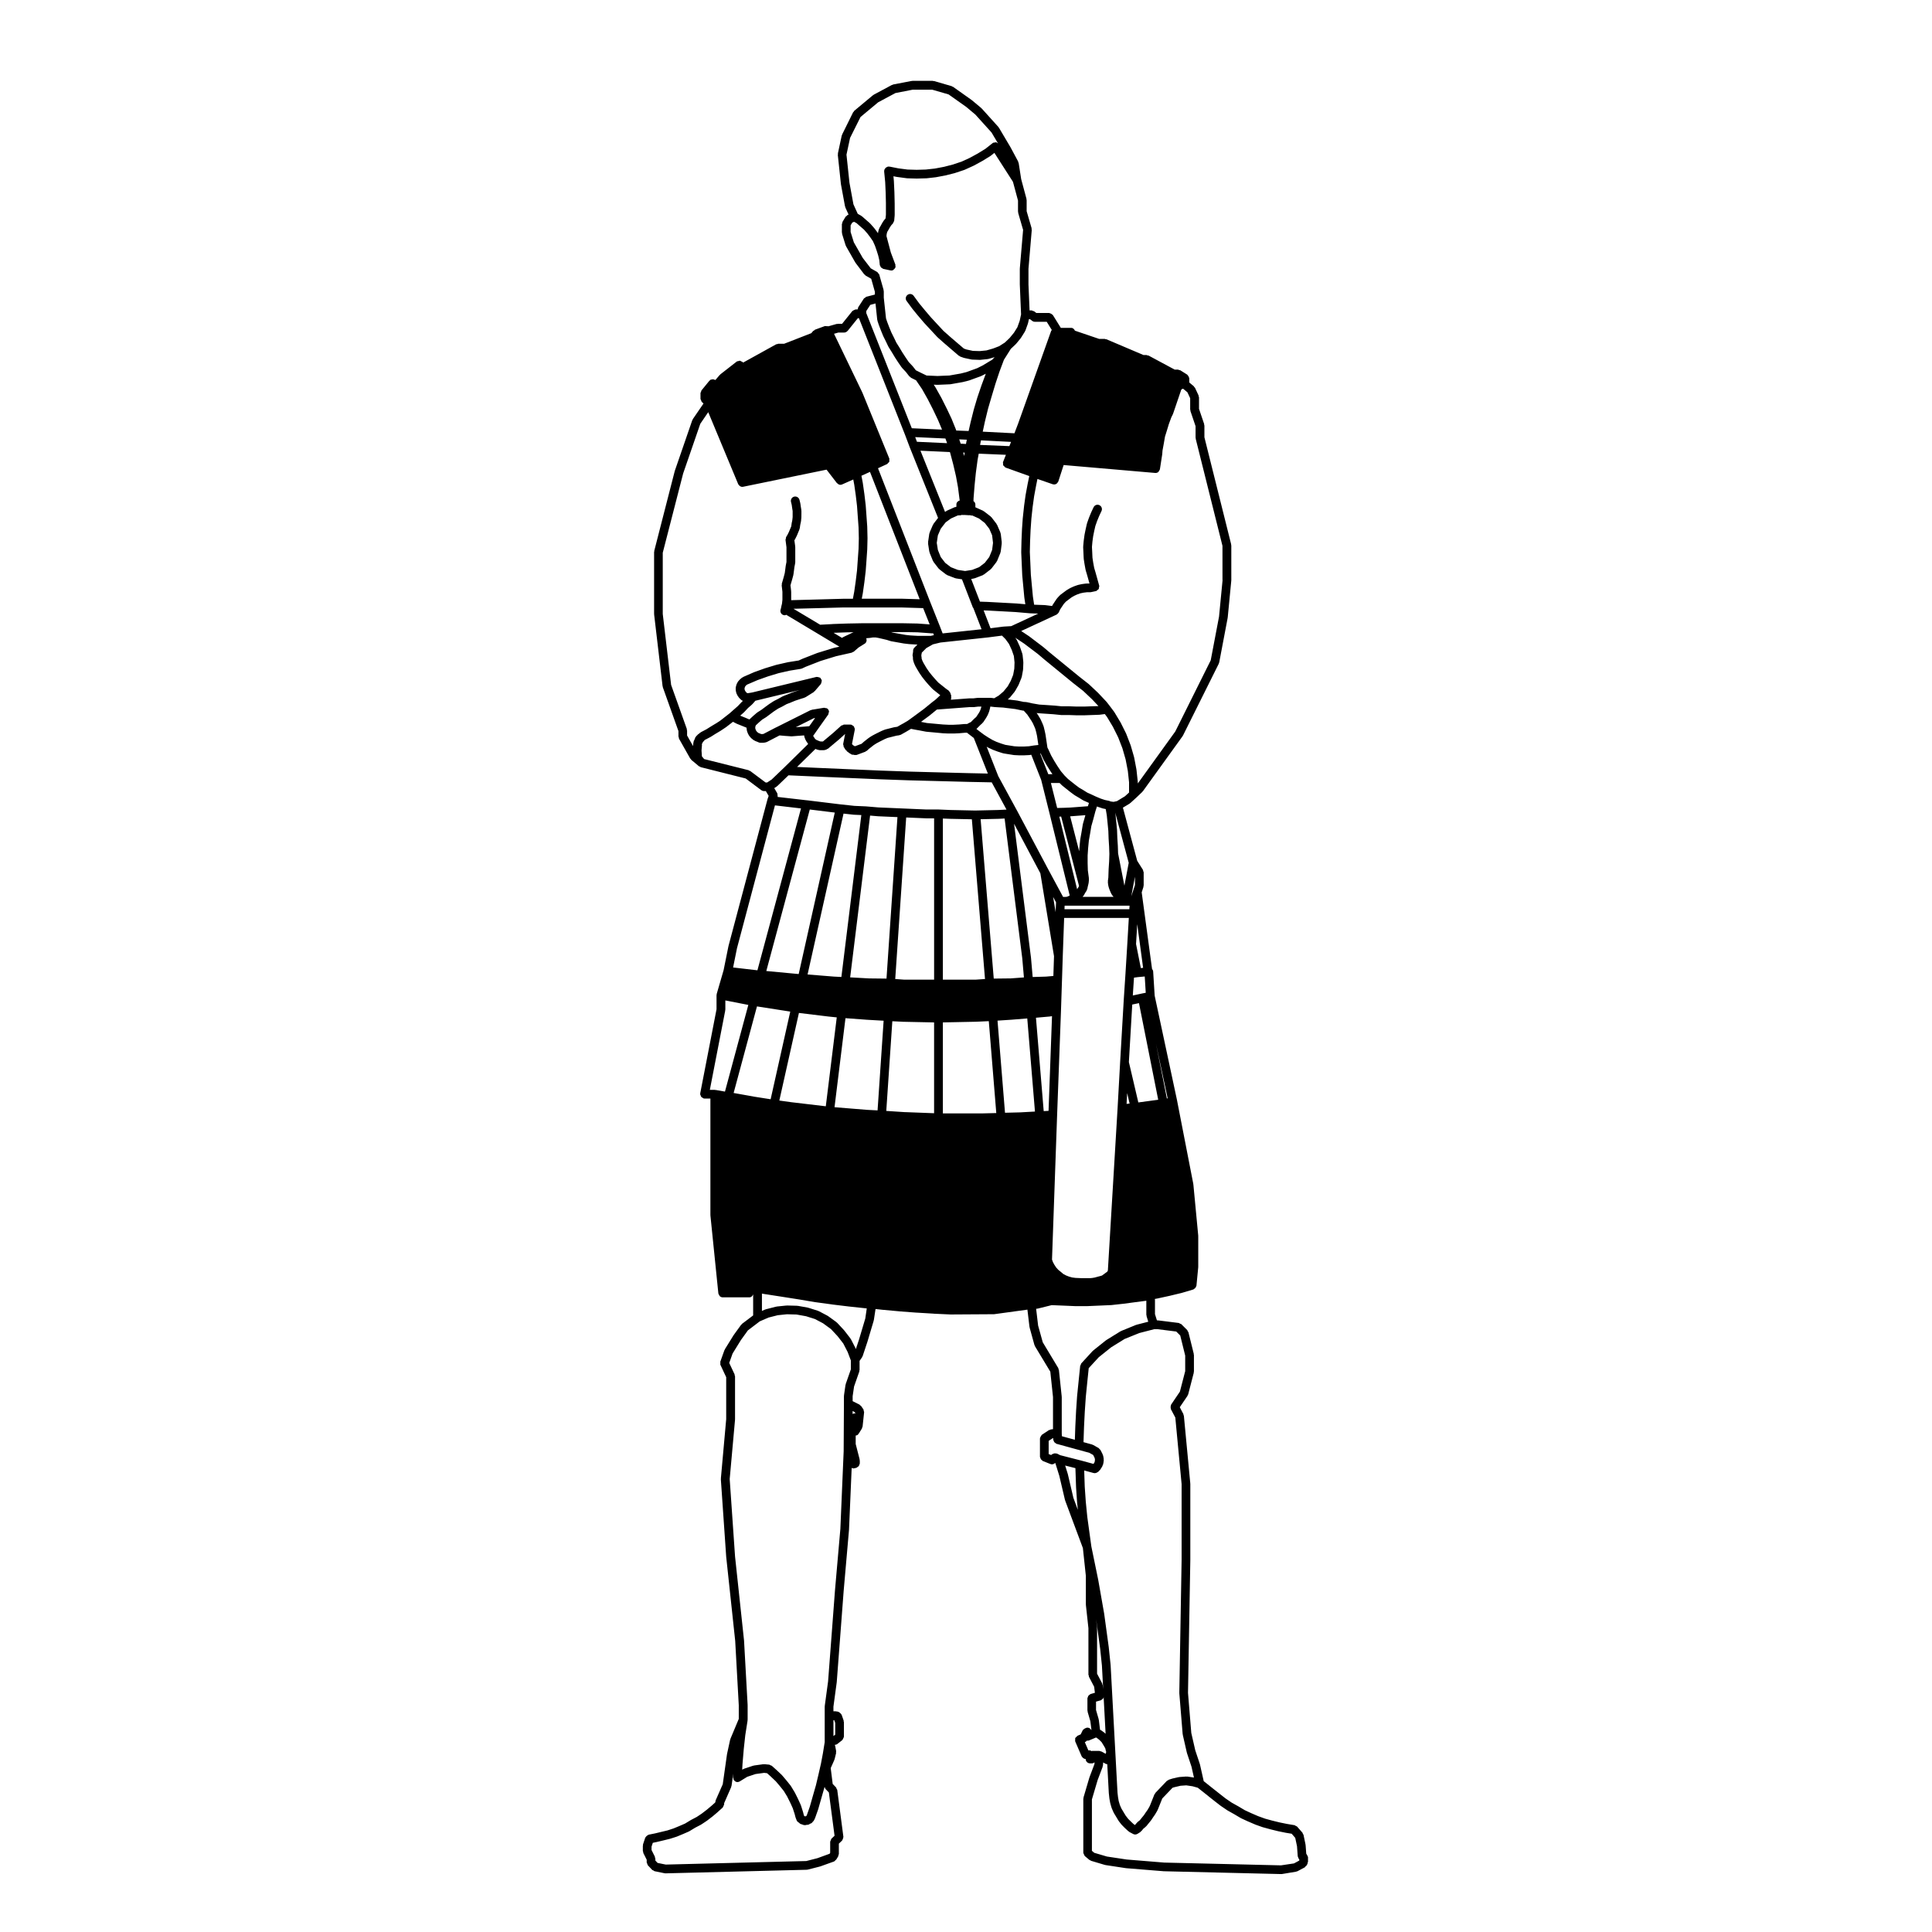 <?xml version="1.0" encoding="UTF-8"?>
<!-- Uploaded to: SVG Repo, www.svgrepo.com, Generator: SVG Repo Mixer Tools -->
<svg fill="#000000" width="800px" height="800px" version="1.1" viewBox="144 144 512 512" xmlns="http://www.w3.org/2000/svg">
 <path d="m490.43 635.73c-0.066-0.137-0.098-0.289-0.207-0.395-0.016-0.02-0.012-0.039-0.023-0.051l-0.031-0.02-0.168-2.301c-0.004-0.031-0.031-0.039-0.035-0.082-0.004-0.031 0.02-0.039 0.012-0.07l-0.539-2.578c-0.023-0.105-0.121-0.156-0.168-0.246-0.047-0.09-0.023-0.207-0.098-0.289l-1.426-1.633c-0.102-0.105-0.242-0.105-0.363-0.176-0.109-0.059-0.188-0.176-0.316-0.195l-1.988-0.332h-0.004l-1.969-0.402h-0.004l-1.93-0.473-1.848-0.504-1.898-0.68-1.797-0.777-0.012-0.004-1.723-0.797-1.773-1.055h-0.016c-0.004 0-0.004-0.012-0.012-0.012l-1.688-0.945-1.586-1.082-1.523-1.188c-0.004 0-0.004-0.012-0.012-0.012l-1.629-1.289h-0.004l-2.656-2.117-0.996-4.43c-0.004-0.02-0.031-0.031-0.035-0.051s0.016-0.039 0.004-0.059l-1.211-3.633-1.055-4.606-0.871-10.625 0.613-35.195c0-0.012-0.012-0.012-0.012-0.02 0 0 0.012 0 0.012-0.012v-20.164c0-0.02-0.023-0.031-0.023-0.059 0-0.02 0.02-0.031 0.016-0.051l-1.699-17.93c-0.004-0.082-0.086-0.125-0.105-0.207s0.016-0.145-0.02-0.227l-0.961-1.828 2.051-3.023c0.035-0.051 0.012-0.105 0.035-0.156 0.039-0.082 0.109-0.117 0.133-0.195l1.492-5.773c0.016-0.051-0.023-0.102-0.02-0.145 0.004-0.059 0.059-0.082 0.059-0.137v-4.418c0-0.051-0.051-0.082-0.059-0.137-0.004-0.051 0.035-0.09 0.023-0.137l-1.426-5.758c-0.031-0.105-0.125-0.168-0.188-0.258-0.051-0.09-0.039-0.215-0.117-0.297l-1.562-1.559c-0.105-0.105-0.242-0.102-0.363-0.145-0.105-0.059-0.18-0.168-0.312-0.188l-5.43-0.68c-0.023 0-0.047 0.031-0.07 0.02-0.031 0-0.047-0.031-0.074-0.031h-0.23l-0.516-1.652v-3.84c0-0.059-0.051-0.09-0.055-0.145-0.004-0.012 0.004-0.02 0-0.031l0.945-0.176s0-0.012 0.004-0.012h0.02l3.125-0.68c0.012-0.012 0.02-0.012 0.031-0.012l3.055-0.734c0.004 0 0.004-0.02 0.012-0.02h0.047l2.988-0.887c0.082-0.02 0.105-0.105 0.176-0.137 0.145-0.082 0.262-0.168 0.367-0.309 0.082-0.105 0.121-0.195 0.168-0.324 0.023-0.09 0.105-0.137 0.109-0.227l0.473-4.891c0.004-0.02-0.016-0.031-0.016-0.059 0-0.02 0.02-0.031 0.02-0.051v-8.148c0-0.031-0.02-0.039-0.02-0.059 0-0.02 0.02-0.031 0.016-0.051l-1.289-13.578c-0.004-0.031-0.023-0.039-0.031-0.059 0-0.02 0.016-0.031 0.016-0.059l-4.281-21.992c0-0.012-0.004-0.012-0.004-0.012 0-0.012 0.004-0.012 0.004-0.02l-5.961-27.887-0.402-6.434c-0.016-0.242-0.152-0.449-0.293-0.641l-2.742-20.297 0.465-1.445c0.02-0.066-0.02-0.117-0.012-0.18 0.012-0.066 0.07-0.105 0.07-0.172v-3.527c0-0.117-0.098-0.195-0.125-0.309-0.031-0.105 0.012-0.215-0.055-0.312l-1.531-2.422-3.789-14.082v-0.004l1.812-1.09c0.035-0.023 0.035-0.074 0.07-0.102 0.035-0.023 0.086-0.016 0.109-0.047l1.566-1.426c0-0.004 0-0.004 0.004-0.012 0-0.004 0.012 0 0.016-0.004l0.016-0.02h0.004l1.543-1.477c0.031-0.031 0.023-0.082 0.051-0.109 0.023-0.031 0.07-0.016 0.09-0.047l10.523-14.594c0.02-0.023 0.004-0.051 0.02-0.074 0.02-0.039 0.059-0.051 0.082-0.09l9.508-19.078c0.023-0.051-0.004-0.105 0.016-0.152 0.02-0.059 0.074-0.086 0.086-0.145l2.242-11.812c0-0.02-0.016-0.035-0.016-0.055 0.012-0.016 0.031-0.023 0.031-0.051l0.945-9.773c0.004-0.023-0.016-0.035-0.016-0.059 0-0.02 0.023-0.035 0.023-0.055v-9.234c0-0.055-0.055-0.086-0.059-0.141-0.004-0.051 0.035-0.09 0.02-0.137l-7.09-28.375v-3.117c0-0.07-0.066-0.109-0.074-0.18-0.016-0.07 0.035-0.121 0.012-0.191l-1.367-4.031v-3.062c0-0.098-0.082-0.152-0.102-0.242-0.02-0.086 0.023-0.168-0.016-0.25l-0.945-2.035c-0.039-0.09-0.133-0.105-0.191-0.176-0.055-0.07-0.051-0.16-0.117-0.223l-1.211-1.008 0.004-1.102c0-0.051-0.047-0.082-0.051-0.121-0.016-0.152-0.09-0.262-0.16-0.387-0.074-0.141-0.133-0.262-0.258-0.359-0.035-0.023-0.035-0.086-0.074-0.105l-1.832-1.152c-0.102-0.066-0.207-0.031-0.312-0.059-0.105-0.035-0.18-0.121-0.301-0.121h-0.871l-6.934-3.727c-0.09-0.047-0.18-0.004-0.277-0.031-0.102-0.023-0.168-0.109-0.273-0.109h-0.789l-9.824-4.176c-0.074-0.035-0.152 0.012-0.227-0.012-0.086-0.016-0.137-0.09-0.227-0.09l-1.5-0.004-6.402-2.176c-0.176-0.406-0.508-0.742-0.988-0.742h-2.746l-2.106-3.391c-0.023-0.039-0.082-0.047-0.109-0.082-0.102-0.125-0.215-0.18-0.359-0.258-0.125-0.074-0.238-0.145-0.387-0.16-0.047-0.012-0.074-0.055-0.121-0.055h-3.414l-0.562-0.434c-0.105-0.082-0.227-0.055-0.336-0.098-0.125-0.047-0.223-0.152-0.367-0.152h-0.52l-0.293-6.848v-4.18l0.875-10.324c0.004-0.082-0.055-0.125-0.066-0.207-0.012-0.074 0.047-0.137 0.023-0.211l-1.316-4.519v-2.961c0-0.059-0.051-0.098-0.059-0.145-0.004-0.055 0.035-0.102 0.02-0.152l-1.406-5.234-0.672-4.293c-0.016-0.074-0.086-0.102-0.105-0.168-0.02-0.07 0.016-0.137-0.02-0.203l-2.039-3.797c-0.004-0.016-0.016-0.016-0.02-0.02-0.004-0.004 0-0.016-0.004-0.02l-3.055-5.16c-0.02-0.039-0.07-0.039-0.098-0.074-0.023-0.035-0.016-0.082-0.039-0.109l-4.414-4.891c-0.02-0.02-0.055-0.016-0.082-0.035-0.02-0.02-0.016-0.055-0.039-0.082l-2.516-2.106c-0.012-0.012-0.031-0.004-0.047-0.016-0.016-0.012-0.016-0.031-0.031-0.039l-4.887-3.465c-0.059-0.039-0.133-0.016-0.191-0.047-0.066-0.031-0.09-0.105-0.156-0.121l-4.684-1.359c-0.059-0.02-0.105 0.023-0.168 0.016-0.059-0.004-0.102-0.066-0.156-0.066h-5.43c-0.039 0-0.066 0.047-0.105 0.051-0.039 0.004-0.074-0.035-0.109-0.023l-4.891 0.945c-0.066 0.016-0.09 0.074-0.141 0.102-0.055 0.02-0.129-0.004-0.176 0.02l-4.82 2.586c-0.039 0.02-0.047 0.074-0.086 0.098-0.035 0.031-0.082 0.016-0.109 0.039l-4.965 4.137c-0.066 0.059-0.059 0.145-0.105 0.215-0.055 0.059-0.141 0.082-0.18 0.156l-2.922 5.91c-0.02 0.047 0.004 0.098-0.012 0.137-0.02 0.059-0.074 0.074-0.086 0.133l-1.02 4.75c-0.016 0.07 0.035 0.121 0.035 0.191-0.004 0.066-0.066 0.105-0.055 0.176l0.816 7.668c0 0.016 0.02 0.023 0.02 0.039s-0.012 0.031-0.012 0.047l1.09 5.91c0.012 0.055 0.066 0.086 0.086 0.133 0.012 0.051-0.02 0.098 0 0.137l0.855 1.883-0.23 0.09c-0.133 0.055-0.18 0.188-0.281 0.281-0.098 0.074-0.215 0.098-0.281 0.203l-0.816 1.359c-0.055 0.102-0.016 0.195-0.047 0.301s-0.121 0.18-0.121 0.297v2.238c0 0.07 0.059 0.105 0.074 0.172 0.004 0.059-0.039 0.109-0.02 0.172l0.945 3.055c0.016 0.055 0.07 0.074 0.09 0.121 0.016 0.031-0.012 0.082 0.016 0.109l2.438 4.277c0.016 0.023 0.051 0.012 0.059 0.035 0.02 0.031 0.004 0.059 0.023 0.086l2.309 3.055c0.047 0.059 0.125 0.039 0.176 0.09 0.074 0.07 0.09 0.172 0.172 0.223l1.496 0.852 0.973 3.465v0.715l-2.195 0.57c-0.004 0.004-0.012 0.004-0.016 0.004l-0.047 0.012c-0.137 0.035-0.207 0.16-0.316 0.246-0.121 0.086-0.277 0.109-0.359 0.246l-1.496 2.309c-0.066 0.102-0.031 0.211-0.059 0.316-0.023 0.086-0.09 0.145-0.102 0.238l-0.488-0.004c-0.031 0-0.039 0.023-0.07 0.031-0.137 0.004-0.242 0.098-0.371 0.152-0.145 0.07-0.297 0.105-0.402 0.227-0.02 0.016-0.047 0.012-0.059 0.031l-2.707 3.367h-1.145c-0.066 0-0.102 0.055-0.156 0.066-0.055 0.012-0.105-0.035-0.156-0.02l-2.215 0.629-0.004-0.004h-0.016c-0.137-0.07-0.301-0.031-0.457-0.035-0.145-0.004-0.297-0.07-0.434-0.02h-0.016l-2.578 0.945c-0.105 0.039-0.137 0.141-0.223 0.207-0.09 0.059-0.203 0.055-0.273 0.141l-0.488 0.578-7.188 2.801-1.547-0.004c-0.105 0-0.168 0.09-0.266 0.109-0.102 0.02-0.203-0.02-0.297 0.035l-8.77 4.856-0.133-0.141c-0.09-0.098-0.215-0.09-0.316-0.145-0.152-0.09-0.281-0.195-0.449-0.207-0.141-0.016-0.258 0.074-0.395 0.109-0.137 0.035-0.289 0.016-0.402 0.109l-4.348 3.394c-0.031 0.02-0.023 0.074-0.055 0.098-0.035 0.035-0.082 0.023-0.105 0.059l-1.152 1.34c-0.07-0.051-0.152-0.035-0.223-0.07-0.137-0.066-0.25-0.109-0.402-0.117-0.152-0.012-0.277 0.023-0.418 0.074-0.098 0.031-0.191-0.004-0.273 0.055-0.059 0.039-0.066 0.109-0.105 0.156-0.051 0.039-0.117 0.035-0.16 0.086l-2.106 2.578c-0.086 0.105-0.066 0.238-0.105 0.352-0.051 0.125-0.156 0.23-0.156 0.379v1.492c0 0.012 0.004 0.016 0.004 0.023 0.004 0.137 0.105 0.25 0.16 0.379 0.059 0.145 0.074 0.312 0.188 0.422 0.004 0.004 0.004 0.016 0.012 0.02l0.434 0.406-2.832 4.133c-0.035 0.047-0.012 0.105-0.035 0.156-0.023 0.055-0.086 0.066-0.105 0.121l-4.613 13.371c-0.004 0.02 0.012 0.035 0.004 0.055-0.004 0.016-0.031 0.02-0.035 0.039l-5.441 21.191c-0.016 0.055 0.031 0.102 0.02 0.145-0.004 0.059-0.055 0.086-0.055 0.141v16.43c0 0.031 0.023 0.039 0.031 0.07 0 0.023-0.023 0.047-0.02 0.07l2.238 19.008c0.004 0.051 0.055 0.082 0.066 0.121 0.016 0.051-0.02 0.09-0.004 0.133l4.141 11.621v1.43c0 0.105 0.09 0.172 0.109 0.277 0.023 0.102-0.02 0.195 0.035 0.297l2.992 5.297c0.031 0.059 0.105 0.039 0.141 0.09 0.055 0.074 0.051 0.168 0.121 0.23l2.035 1.699c0.082 0.07 0.188 0.055 0.277 0.102 0.07 0.035 0.105 0.109 0.18 0.137l11.93 3.004 4.156 3.113c0.207 0.152 0.453 0.23 0.695 0.23h0.492l0.746 1.273-0.297 0.852c-0.004 0.016 0.004 0.035 0 0.047-0.004 0.016-0.02 0.02-0.023 0.039l-10.324 38.832c-0.004 0.016 0.012 0.023 0.004 0.047-0.004 0.012-0.016 0.016-0.02 0.023l-1.281 6.344-1.82 6.266c-0.004 0.02 0.012 0.031 0.004 0.051-0.004 0.02-0.031 0.031-0.031 0.051-0.012 0.039 0.023 0.082 0.02 0.117-0.004 0.035-0.047 0.059-0.047 0.105v3.769l-4.324 22.289c-0.004 0.039 0.031 0.07 0.023 0.105-0.004 0.035-0.047 0.059-0.047 0.105 0 0.125 0.098 0.207 0.133 0.312 0.047 0.145 0.066 0.277 0.16 0.402 0.102 0.117 0.227 0.156 0.359 0.238 0.105 0.051 0.168 0.156 0.289 0.188 0.074 0.012 0.145 0.02 0.223 0.02h1.559v30.887c0 0.02 0.02 0.039 0.023 0.059 0 0.02-0.02 0.039-0.016 0.059l2.102 20.645c0.02 0.168 0.141 0.297 0.227 0.434 0.055 0.102 0.059 0.207 0.137 0.277 0.211 0.195 0.484 0.324 0.785 0.324h7.062c0.5 0 0.852-0.352 1.008-0.797v5.586l-2.934 2.223c-0.055 0.039-0.051 0.105-0.098 0.156-0.039 0.039-0.105 0.039-0.145 0.09l-1.969 2.715c-0.012 0.012 0 0.031-0.012 0.051-0.012 0.012-0.023 0.012-0.035 0.02l-2.309 3.727c-0.023 0.039 0 0.09-0.02 0.125-0.02 0.035-0.074 0.051-0.09 0.102l-1.09 3.047c-0.039 0.117 0.023 0.227 0.02 0.344-0.012 0.176-0.059 0.363 0.023 0.539l1.516 3.231v11.109l-1.414 15.766c-0.004 0.031 0.031 0.051 0.031 0.09 0 0.031-0.035 0.051-0.035 0.09l1.426 20.645c0 0.012 0.012 0.012 0.012 0.02 0 0.012-0.004 0.02-0.004 0.02l2.371 22.156 0.945 17.043v3.621l-2.215 5.285c-0.02 0.039 0.012 0.082 0 0.117-0.012 0.031-0.055 0.039-0.066 0.082l-0.812 3.738c-0.004 0.02 0.012 0.031 0.004 0.051 0 0.012-0.02 0.02-0.023 0.039l-1.133 8-1.906 4.328c-0.035 0.082 0.012 0.156-0.004 0.238-0.02 0.082-0.098 0.125-0.098 0.227l0.012 0.035-0.941 0.848h-0.004l-1.289 1.082-1.379 1.055-1.285 0.855-1.535 0.805c-0.016 0-0.016 0.02-0.031 0.031-0.016 0.012-0.031 0-0.039 0.012l-1.492 0.906-1.492 0.648-1.57 0.648-1.605 0.523-1.652 0.395-1.648 0.395-1.699 0.344c-0.059 0.012-0.082 0.07-0.133 0.09-0.145 0.051-0.242 0.137-0.359 0.238-0.109 0.102-0.211 0.188-0.281 0.324-0.023 0.051-0.086 0.059-0.105 0.117l-0.609 1.828c-0.023 0.07 0.02 0.125 0.016 0.195 0.008 0.055-0.051 0.102-0.051 0.172v1.359c0 0.09 0.082 0.156 0.105 0.258 0.02 0.09-0.023 0.176 0.02 0.266l0.898 1.785v0.68c0 0.156 0.105 0.266 0.16 0.402 0.055 0.125 0.047 0.289 0.152 0.395l1.152 1.23c0.082 0.082 0.203 0.07 0.301 0.125 0.105 0.059 0.176 0.176 0.312 0.207l2.644 0.539c0.082 0.012 0.156 0.031 0.23 0.031h0.031l37.477-0.953c0.004 0 0.004-0.012 0.012-0.012 0.086 0 0.16-0.012 0.246-0.031l3.188-0.816c0.012 0 0.012-0.012 0.02-0.012 0.031-0.012 0.059-0.012 0.09-0.02l3.598-1.289c0.203-0.07 0.312-0.246 0.438-0.395 0.047-0.051 0.121-0.039 0.156-0.09l0.543-0.887c0.059-0.102 0.02-0.207 0.051-0.309 0.035-0.105 0.121-0.188 0.121-0.309v-2.754l0.855-0.805c0.023-0.031 0.02-0.07 0.039-0.102 0.105-0.102 0.125-0.246 0.176-0.383 0.055-0.145 0.121-0.277 0.109-0.422 0-0.031 0.031-0.059 0.023-0.102l-1.629-12.418c-0.016-0.117-0.117-0.188-0.168-0.277-0.055-0.125-0.047-0.266-0.137-0.371l-0.902-0.945-0.523-4.191 0.953-2.144c0.016-0.031-0.004-0.07 0.004-0.102 0.016-0.039 0.055-0.051 0.066-0.09l0.402-1.633c0.023-0.09-0.035-0.156-0.035-0.246 0.004-0.09 0.07-0.156 0.055-0.246l-0.273-1.496c-0.012-0.051-0.066-0.07-0.082-0.117-0.012-0.031 0.012-0.059 0-0.09 0.238-0.012 0.48-0.082 0.676-0.238l1.289-1.012c0.02-0.02 0.02-0.051 0.039-0.059 0.109-0.105 0.141-0.246 0.207-0.383 0.07-0.137 0.156-0.246 0.168-0.402 0.004-0.02 0.031-0.039 0.031-0.07v-3.871c0-0.082-0.066-0.117-0.082-0.188-0.012-0.059 0.035-0.125 0.016-0.195l-0.543-1.559c-0.012-0.039-0.055-0.051-0.07-0.082-0.059-0.137-0.172-0.215-0.277-0.324-0.117-0.105-0.207-0.215-0.352-0.277-0.031-0.012-0.039-0.051-0.074-0.059l-0.48-0.137c-0.055-0.02-0.105 0.031-0.16 0.02-0.055-0.012-0.098-0.059-0.156-0.059h-0.605v-1.219l0.871-6.434c0.004-0.012-0.012-0.02-0.004-0.031 0-0.02 0.012-0.031 0.012-0.039l0.887-11.668 0.945-12.48 1.426-16.293c0-0.02-0.012-0.02-0.012-0.031 0-0.012 0.012-0.012 0.012-0.031l0.699-16.27c0.141 0.07 0.297 0.137 0.453 0.137 0.098 0 0.188-0.02 0.281-0.039l0.543-0.137c0.105-0.031 0.156-0.125 0.25-0.188 0.133-0.082 0.25-0.125 0.344-0.258 0.098-0.117 0.117-0.238 0.16-0.383 0.031-0.105 0.121-0.188 0.121-0.297v-0.816c0-0.059-0.055-0.09-0.059-0.137-0.012-0.051 0.035-0.102 0.02-0.145l-1.047-4.074v-2.231c0.215-0.051 0.438-0.09 0.609-0.258 0.047-0.039 0.031-0.105 0.066-0.156 0.023-0.031 0.082-0.02 0.102-0.059l0.887-1.414c0.047-0.082 0.012-0.168 0.039-0.246 0.035-0.09 0.109-0.145 0.125-0.246l0.402-3.797c0.016-0.145-0.074-0.246-0.105-0.371-0.031-0.145 0-0.297-0.09-0.414l-0.609-0.887c-0.066-0.09-0.172-0.102-0.25-0.156-0.074-0.07-0.098-0.168-0.188-0.215l-1.797-0.898v-1.32l0.379-2.57 1.391-3.984c0.02-0.059-0.023-0.125-0.016-0.195 0.016-0.07 0.082-0.105 0.082-0.188v-2.418l0.68-0.992c0.031-0.039 0.004-0.09 0.031-0.125 0.031-0.059 0.09-0.09 0.109-0.156l1.219-3.672c0.004 0 0-0.012 0-0.02 0-0.012 0.012-0.012 0.016-0.02l1.699-5.699c0.012-0.031-0.016-0.059-0.012-0.09 0.012-0.02 0.039-0.039 0.047-0.07l0.441-2.902 1.949 0.215h0.039l4.394 0.402c0.023 0.012 0.047 0.012 0.066 0.012l4.438 0.332h0.09l4.41 0.266h0.004c0.012 0 0.012 0.012 0.016 0.012l4.481 0.207h0.055 0.012l11.406-0.07h0.004c0.047 0 0.102-0.012 0.145-0.012l8.742-1.199 0.539 4.523c0 0.039 0.035 0.051 0.047 0.09 0.004 0.031-0.02 0.059-0.016 0.09l1.293 4.684c0.016 0.059 0.074 0.09 0.105 0.145 0.02 0.051-0.004 0.102 0.02 0.145l4.082 6.769 0.711 6.723v8.508l-0.609 0.082c-0.102 0.012-0.145 0.102-0.23 0.125-0.09 0.031-0.188 0-0.273 0.059l-1.828 1.219c-0.035 0.02-0.035 0.07-0.066 0.102-0.121 0.09-0.172 0.227-0.246 0.352-0.07 0.137-0.145 0.246-0.16 0.395-0.004 0.051-0.047 0.07-0.047 0.117v4.883c0 0.09 0.074 0.145 0.098 0.227 0.031 0.145 0.074 0.266 0.156 0.395 0.09 0.125 0.176 0.207 0.312 0.297 0.07 0.051 0.09 0.125 0.168 0.168l2.035 0.816c0.141 0.051 0.289 0.082 0.43 0.082 0.258 0 0.488-0.102 0.691-0.258 0.02-0.012 0.039 0 0.055-0.012l0.117-0.105 1.074 3.445 1.492 6.359c0.004 0.031 0.035 0.039 0.047 0.07 0.004 0.02-0.016 0.051-0.004 0.07l4.707 12.625 0.789 7.391v7.559c0 0.02 0.023 0.039 0.023 0.059 0.004 0.02-0.02 0.039-0.016 0.07l0.672 6.16v12.309c0 0.105 0.086 0.176 0.105 0.266 0.02 0.102-0.023 0.188 0.023 0.277l1.391 2.664 0.195 1.594-1.152 0.332c-0.105 0.031-0.141 0.125-0.23 0.176-0.133 0.082-0.242 0.145-0.332 0.277-0.09 0.117-0.117 0.238-0.156 0.383-0.031 0.102-0.109 0.168-0.109 0.277v3.254c0 0.07 0.055 0.105 0.066 0.168 0.012 0.051-0.035 0.102-0.02 0.156l0.727 2.5 0.293 2.293-0.059 0.031c-0.207-0.332-0.508-0.598-0.926-0.598h-0.277c-0.066 0-0.102 0.07-0.156 0.082-0.188 0.031-0.316 0.102-0.473 0.215-0.051 0.039-0.105 0.059-0.141 0.117-0.086 0.09-0.207 0.117-0.262 0.227l-0.559 1.133-0.832 0.363-0.012 0.012c-0.117 0.051-0.156 0.168-0.25 0.258-0.125 0.117-0.297 0.215-0.359 0.383-0.047 0.117 0.012 0.246 0.004 0.371-0.004 0.168-0.059 0.332 0.012 0.504l1.699 3.934c0.039 0.102 0.121 0.137 0.188 0.215 0.051 0.07 0.086 0.125 0.145 0.188 0.211 0.168 0.453 0.297 0.73 0.297 0 0.641 0.52 1.152 1.152 1.152h0.539c0.262 0 0.473-0.125 0.664-0.277l-0.039 0.492-1.301 3.445c-0.004 0.02 0.004 0.031 0 0.051-0.004 0.012-0.023 0.02-0.031 0.039l-1.562 5.297c-0.02 0.051 0.023 0.105 0.016 0.168-0.012 0.059-0.066 0.102-0.066 0.156v14.328c0 0.02 0.02 0.031 0.02 0.059 0.012 0.137 0.105 0.246 0.16 0.383 0.066 0.137 0.098 0.297 0.211 0.402 0.016 0.012 0.012 0.031 0.023 0.039l1.219 1.023c0.074 0.059 0.172 0.051 0.258 0.102 0.066 0.02 0.09 0.102 0.156 0.117l3.672 1.094c0.039 0.012 0.086 0.012 0.125 0.02 0.012 0 0.016 0.012 0.023 0.012l5.359 0.816h0.074l0.004 0.012 10.051 0.816h0.059 0.004l31.031 0.746h0.023c0.066 0 0.125 0 0.188-0.012l3.734-0.621c0.035 0 0.051-0.039 0.082-0.051 0.098-0.02 0.195-0.02 0.281-0.07l1.906-1.012c0.141-0.082 0.18-0.227 0.281-0.344 0.047-0.051 0.137-0.039 0.18-0.105l0.273-0.473c0.055-0.102 0.012-0.195 0.035-0.297 0.031-0.105 0.117-0.176 0.117-0.289v-1.219c0-0.02-0.023-0.031-0.023-0.051-0.016-0.137-0.113-0.246-0.172-0.383zm-6.949 2.609-30.934-0.734h-0.012l-9.961-0.816-5.219-0.785-3.367-0.992-0.621-0.523v-13.617l1.512-5.117 1.336-3.531c0.02-0.059-0.016-0.105-0.004-0.168 0.016-0.059 0.07-0.09 0.082-0.156l0.066-0.836 0.586 0.332c0.016 0 0.023 0 0.035 0.012 0.012 0 0.012 0.012 0.02 0.012 0.141 0.082 0.289 0.102 0.434 0.105l0.418 7.754c0 0.012 0.016 0.02 0.016 0.031 0.004 0.012-0.012 0.02-0.004 0.031l0.133 1.23c0.004 0.012 0.02 0.02 0.02 0.039 0 0.012-0.012 0.02-0.012 0.031l0.207 1.152c0 0.031 0.031 0.039 0.035 0.07 0.004 0.02-0.016 0.039-0.004 0.059l0.336 1.152c0.004 0.031 0.039 0.051 0.047 0.07 0.012 0.031-0.004 0.051 0.004 0.07l0.48 1.094c0.012 0.02 0.039 0.039 0.059 0.07 0.004 0.02-0.004 0.039 0.004 0.059l0.613 1.012 0.609 1.023c0.012 0.02 0.039 0.012 0.055 0.031 0.02 0.031 0.004 0.07 0.023 0.09l0.746 0.953c0.016 0.02 0.047 0.012 0.059 0.031 0.02 0.02 0.016 0.051 0.035 0.07l0.812 0.816c0.004 0.012 0.02 0.012 0.023 0.012 0.012 0.012 0.004 0.02 0.012 0.02l0.887 0.816c0.039 0.039 0.102 0.031 0.141 0.059 0.039 0.031 0.051 0.09 0.098 0.117l1.02 0.539c0.176 0.09 0.363 0.137 0.543 0.137 0.215 0 0.422-0.07 0.598-0.176 0.012-0.012 0.02 0 0.023-0.012l0.746-0.473c0.059-0.039 0.066-0.117 0.117-0.168 0.047-0.039 0.109-0.031 0.152-0.082l0.535-0.648 0.586-0.473c0.039-0.02 0.031-0.082 0.066-0.117 0.031-0.02 0.082-0.012 0.105-0.051l1.219-1.492c0.016-0.012 0.004-0.039 0.02-0.059 0.012-0.02 0.039-0.012 0.051-0.031l0.539-0.816 0.465-0.66c0.012-0.02 0.004-0.039 0.012-0.059 0.016-0.012 0.035 0 0.039-0.02l0.48-0.816c0.004-0.012 0-0.02 0.004-0.031 0.004-0.012 0.023-0.02 0.031-0.031l0.203-0.402c0.012-0.02 0-0.031 0.004-0.051 0.012-0.02 0.031-0.031 0.035-0.051l1.137-2.832 2.711-2.832 0.449-0.145 1.688-0.395 1.512-0.105 1.676 0.246 1.371 0.383 2.805 2.223v0.012l1.629 1.289c0.004 0 0.012 0 0.016 0.012l1.559 1.211c0.012 0.012 0.031 0.012 0.047 0.02 0.012 0.012 0.004 0.02 0.02 0.031l1.699 1.152c0.016 0.012 0.035 0.012 0.051 0.02 0.016 0.012 0.016 0.031 0.035 0.039l1.699 0.953h0.004l1.797 1.062c0.023 0.012 0.051 0.012 0.074 0.02 0.016 0.012 0.016 0.031 0.035 0.039l1.762 0.816h0.023c0.004 0 0.004 0.012 0.012 0.012l1.898 0.816c0.016 0 0.031 0 0.047 0.012 0.012 0 0.016 0.012 0.02 0.02l1.906 0.68c0.02 0 0.047 0 0.066 0.012 0.012 0 0.012 0.012 0.016 0.012l1.977 0.539c0.004 0 0.016 0 0.023 0.012h0.012l1.969 0.484h0.023c0.012 0 0.012 0.012 0.016 0.012l1.969 0.402c0.016 0 0.031 0 0.047 0.012l1.629 0.266 0.945 1.094 0.469 2.223 0.195 2.684c0 0.012 0.004 0.012 0.004 0.02 0.004 0.051 0.059 0.09 0.074 0.145 0.059 0.238 0.145 0.465 0.324 0.621v0.324l-1.395 0.754zm-61.574-109v-3.492l1.09-0.719 0.105-0.012 0.02 0.434c0 0.102 0.09 0.168 0.109 0.258 0.047 0.145 0.086 0.266 0.172 0.371 0.098 0.125 0.207 0.195 0.336 0.266 0.09 0.051 0.125 0.145 0.227 0.176l5.703 1.566h0.035l3.008 0.836 0.359 0.207 0.473 0.266 0.172 0.102 0.109 0.238 0.227 0.441 0.086 0.297 0.039 0.246-0.051 0.453-0.059 0.223-0.207 0.352-0.066 0.105-3.379-0.918h-0.012-0.004l-5.441-1.395-0.848-0.422c-0.074-0.031-0.145 0.012-0.223-0.02-0.145-0.039-0.266-0.039-0.418-0.031-0.156 0.02-0.281 0.059-0.418 0.137-0.066 0.031-0.141 0.012-0.203 0.059l-0.281 0.238zm-51.445-11.148 0.203 0.297-0.016 0.125c-0.023-0.012-0.047-0.012-0.074-0.012-0.016 0-0.023-0.031-0.047-0.031-0.238-0.039-0.398 0.082-0.578 0.168l0.004-0.805zm-9.84 118.25-2.957 0.754-37.238 0.938-2.16-0.441-0.586-0.621v-0.484c0-0.102-0.086-0.156-0.105-0.258-0.02-0.09 0.02-0.188-0.02-0.266l-0.891-1.789v-0.898l0.336-1.012 1.039-0.215h0.012c0.012-0.012 0.023 0 0.035-0.012l1.699-0.402 1.699-0.414c0.012 0 0.012-0.012 0.016-0.012 0.023 0 0.047 0 0.066-0.012l1.699-0.539c0.016-0.012 0.016-0.02 0.023-0.02 0.023-0.012 0.051 0 0.07-0.012l1.633-0.68-0.004-0.004h0.016l1.562-0.68c0.02-0.012 0.023-0.031 0.047-0.051 0.031-0.012 0.066-0.012 0.102-0.031l1.512-0.918 1.547-0.805c0.02-0.012 0.02-0.031 0.039-0.039 0.02-0.02 0.051-0.012 0.07-0.031l1.422-0.945c0.012-0.012 0.012-0.02 0.02-0.031 0.016-0.012 0.031 0 0.039-0.012l1.426-1.094c0.012 0 0.004-0.02 0.016-0.02 0.012-0.012 0.023-0.012 0.031-0.012l1.293-1.094c0.004 0 0.004-0.012 0.012-0.02 0.004-0.012 0.012 0 0.016-0.012l1.359-1.219c0.012 0 0.012-0.02 0.016-0.031 0.109-0.105 0.133-0.266 0.195-0.414 0.055-0.125 0.156-0.238 0.16-0.383 0-0.012 0.016-0.02 0.016-0.031v-0.309l1.867-4.262c0.02-0.039-0.016-0.09 0-0.145 0.02-0.051 0.082-0.09 0.086-0.145l0.469-3.285-0.055 1.023c-0.004 0.125 0.086 0.215 0.109 0.324 0.031 0.117-0.012 0.238 0.055 0.344 0.02 0.031 0.066 0.02 0.086 0.039 0.195 0.289 0.48 0.492 0.84 0.516h0.066c0.207 0 0.418-0.059 0.605-0.168l2-1.23 2.195-0.73 2.273-0.312 0.781 0.09 1.055 0.945v0.012l1.25 1.18 1.113 1.309 1.023 1.281 0.875 1.438 0.797 1.594h0.004l0.695 1.527 0.516 1.594 0.195 0.785c0.012 0.031 0.039 0.051 0.051 0.07 0.012 0.031-0.012 0.059 0 0.082l0.137 0.332 0.105 0.289 0.023 0.059c0.105 0.258 0.297 0.434 0.52 0.559 0.02 0.012 0.02 0.031 0.039 0.039l0.102 0.059 0.141 0.137c0.188 0.188 0.438 0.246 0.684 0.289 0.051 0.02 0.082 0.082 0.125 0.09 0.023 0.012 0.055 0.012 0.082 0.012 0.004 0 0.012 0.012 0.016 0.012l0.402 0.07c0.066 0.012 0.125 0.012 0.191 0.012 0.082 0 0.137-0.059 0.211-0.082 0.012 0 0.02 0.012 0.031 0.012h0.023 0.004c0.066 0 0.125 0 0.191-0.012l0.406-0.07c0.152-0.031 0.246-0.156 0.367-0.238 0.098-0.031 0.203-0.031 0.289-0.082 0.012-0.012 0.004-0.02 0.016-0.031 0.012 0 0.031 0 0.039-0.012l0.273-0.207c0.086-0.059 0.086-0.168 0.145-0.246 0.039-0.039 0.117-0.031 0.145-0.082l0.207-0.344c0.004-0.012 0-0.02 0.004-0.031 0.012-0.02 0.031-0.031 0.035-0.039l0.137-0.277c0.012-0.02-0.004-0.051 0.004-0.07 0.016-0.031 0.039-0.039 0.055-0.07l0.812-2.301c0.004-0.02-0.004-0.031 0-0.039 0.004-0.012 0.02-0.02 0.023-0.031l0.812-2.852 0.816-2.852c0.004-0.012-0.004-0.02-0.004-0.031 0.004-0.012 0.016-0.012 0.016-0.02l0.035-0.137c0.023 0.102 0.086 0.176 0.137 0.266 0.047 0.09 0.031 0.188 0.102 0.266l0.902 0.953 1.508 11.461-0.789 0.746c-0.012 0-0.004 0.012-0.012 0.012-0.109 0.105-0.133 0.277-0.191 0.434-0.055 0.125-0.156 0.238-0.156 0.383l-0.012 0.012v2.941l-0.152 0.246zm-23.246-100.48 1.414-15.715c0-0.02-0.02-0.039-0.02-0.059 0.004-0.012 0.023-0.031 0.023-0.051v-11.406c0-0.09-0.082-0.156-0.102-0.238-0.02-0.09 0.031-0.168-0.012-0.258l-1.426-3.031 0.887-2.5 2.215-3.582 1.84-2.551 3.148-2.394 2.312-1.004 2.438-0.621 2.449-0.258 2.543 0.07 2.519 0.453 2.367 0.746 2.152 1.133 2.098 1.535 1.75 1.879 1.508 1.941 1.152 2.242 0.848 2.231v2.383l-1.359 3.883c-0.016 0.039 0.016 0.082 0.004 0.117-0.012 0.035-0.055 0.059-0.059 0.102l-0.402 2.785c-0.012 0.031 0.02 0.059 0.02 0.09s-0.035 0.051-0.035 0.082v2.106l-0.07 12.555-0.875 20.566-1.426 16.273v0.012l-0.945 12.496-0.883 11.621-0.883 6.516c-0.004 0.02 0.023 0.051 0.02 0.082-0.004 0.02-0.031 0.039-0.031 0.07v9.414l-0.465 2.891s0.004 0 0 0.012l-0.527 2.797-0.676 2.961-0.664 2.797-0.816 2.84-0.805 2.832-0.77 2.188-0.102 0.195-0.047 0.082-0.051 0.039-0.152 0.02c-0.02 0-0.023 0.031-0.039 0.031-0.02 0-0.035-0.012-0.055-0.012l-0.039 0.012h-0.047l-0.035-0.039c-0.039-0.039-0.105-0.031-0.141-0.059l-0.012-0.031-0.105-0.266-0.188-0.734c0-0.012-0.02-0.02-0.02-0.031-0.004-0.02 0.004-0.031 0-0.039l-0.539-1.703c-0.012-0.031-0.039-0.031-0.051-0.051-0.012-0.031 0.012-0.059 0-0.082l-0.746-1.633c-0.004 0-0.016 0-0.016-0.012-0.004-0.012 0-0.02-0.004-0.031l-0.812-1.621c-0.012-0.02-0.031-0.02-0.039-0.039-0.012-0.012 0-0.031-0.012-0.039l-0.945-1.566c-0.016-0.02-0.047-0.02-0.059-0.039-0.02-0.031-0.004-0.059-0.023-0.09l-1.09-1.359c-0.004 0-0.012 0-0.016-0.012-0.004 0 0-0.012-0.004-0.012l-1.152-1.359c-0.016-0.02-0.047-0.02-0.055-0.031-0.02-0.02-0.016-0.051-0.031-0.07l-1.289-1.219h-0.02c0-0.012 0-0.02-0.004-0.02l-1.359-1.219c-0.09-0.082-0.215-0.07-0.316-0.105-0.117-0.059-0.195-0.168-0.332-0.188l-1.289-0.125c-0.055 0-0.09 0.039-0.137 0.039s-0.09-0.039-0.137-0.039l-2.516 0.344c-0.047 0-0.059 0.051-0.102 0.051-0.039 0.02-0.074-0.012-0.109 0l-2.445 0.816c-0.047 0.012-0.055 0.07-0.102 0.082-0.047 0.031-0.102 0-0.137 0.031l-0.227 0.125 0.09-1.57 0.332-3.914 0.398-3.652 0.609-3.879c0.004-0.031-0.023-0.051-0.02-0.09 0-0.031 0.035-0.059 0.035-0.09v-3.871c0-0.02-0.016-0.031-0.016-0.039 0-0.012 0.016-0.02 0.016-0.031l-0.953-17.109c0-0.012-0.012-0.02-0.012-0.031s0.004-0.02 0.004-0.031l-2.371-22.156zm-3.945-103.14h-1.316l4.082-21.027c0.012-0.039-0.023-0.07-0.023-0.105 0.012-0.039 0.051-0.059 0.051-0.105v-2.457l6.09 1.188-6.191 22.969-2.488-0.434c-0.039-0.012-0.066 0.02-0.105 0.02-0.035-0.012-0.062-0.047-0.098-0.047zm5.875-37.52 10.062-37.867 6.902 0.812-11.547 42.895-6.445-0.75zm3.508-46.98c-0.066-0.055-0.152-0.023-0.227-0.059-0.07-0.039-0.105-0.117-0.18-0.141l-11.801-2.961-0.594-0.711-0.105-1.578 0.125-1.465c0.004-0.059-0.051-0.102-0.055-0.156 0.02-0.051 0.074-0.086 0.09-0.133 0.012-0.031-0.016-0.055-0.012-0.086v-0.004c0.086-0.121 0.195-0.227 0.227-0.379l0.016-0.055c0.176-0.105 0.328-0.266 0.43-0.469l0.012-0.02c0.012-0.004 0.016-0.004 0.016-0.004l0.273-0.137c0.004 0 0.004-0.004 0.012-0.004 0.004-0.004 0.012 0 0.016-0.004l1.289-0.68c0.016-0.004 0.016-0.023 0.023-0.031 0.02-0.012 0.039-0.004 0.055-0.016l1.258-0.801h0.012l1.359-0.812c0.012-0.004 0.012-0.02 0.02-0.031 0.012-0.004 0.016 0 0.023-0.004l1.223-0.816c0.012-0.004 0.004-0.02 0.02-0.023 0.012-0.016 0.031-0.012 0.047-0.02l1.223-0.945 0.637-0.492 0.906 0.469c0.023 0.016 0.051 0.004 0.074 0.02 0.016 0.004 0.02 0.02 0.031 0.031l1.676 0.672 0.922 0.379v0.316c0 0.059 0.055 0.098 0.066 0.152 0.004 0.055-0.039 0.105-0.02 0.16l0.133 0.48c0.012 0.031 0.047 0.047 0.055 0.074 0.012 0.02-0.012 0.047 0 0.07l0.203 0.473c0.02 0.039 0.059 0.059 0.086 0.102 0.016 0.023-0.004 0.059 0.016 0.09l0.277 0.406c0.02 0.035 0.066 0.023 0.098 0.051 0.023 0.035 0.016 0.098 0.051 0.125l0.406 0.402c0.023 0.031 0.066 0.02 0.098 0.039 0.023 0.023 0.023 0.066 0.055 0.09l0.473 0.336c0.055 0.039 0.117 0.023 0.176 0.055 0.039 0.02 0.051 0.07 0.09 0.086l0.543 0.207h0.004l0.418 0.18c0.145 0.066 0.309 0.098 0.457 0.098h0.539c0.047 0 0.09-0.004 0.125-0.004l0.609-0.07c0.035-0.004 0.051-0.039 0.086-0.047 0.109-0.023 0.223-0.031 0.324-0.082l3.371-1.75 1.223 0.105c0.02 0.012 0.047 0.012 0.066 0.012l1.785 0.125c0.023 0.004 0.055 0.004 0.086 0.004s0.059 0 0.09-0.004l1.762-0.137 1.508-0.109c0.004 0.07 0.016 0.109 0.035 0.176 0.004 0.039-0.02 0.07-0.012 0.105l0.137 0.406c0.004 0.02 0.023 0.023 0.035 0.051 0.004 0.012-0.004 0.031 0 0.039l0.203 0.48c0.02 0.039 0.059 0.055 0.086 0.098 0.016 0.031 0 0.066 0.02 0.098l0.273 0.402 0.273 0.406c0.004 0.004 0.012 0 0.016 0.004l-6.434 6.324h-0.004l-3.246 3.109-1.188 0.777h-0.418zm1.934-24.082 2.777-0.988 2.816-0.855 2.973-0.672h0.004l2.906-0.469c0.023-0.004 0.035-0.023 0.059-0.035 0.086-0.016 0.168-0.016 0.246-0.055l0.996-0.465 3.918-1.531 4.121-1.266 4.168-0.941c0.09-0.023 0.121-0.105 0.203-0.141 0.102-0.047 0.211-0.039 0.301-0.109l1.344-1.152 1.57-0.977c0.5-0.312 0.625-0.934 0.395-1.449l0.07-0.004h0.039l0.816-0.07 0.004-0.004c0.023 0 0.051 0 0.074-0.004l0.77-0.121h0.73l0.699 0.121 1.094 0.25 1.129 0.266 1.031 0.324c0.039 0.012 0.074 0.012 0.109 0.016 0.016 0.004 0.02 0.023 0.035 0.023l1.152 0.203 1.152 0.207 1.152 0.203c0.023 0.004 0.047 0 0.07 0.004l1.152 0.137c0.047 0.004 0.098 0.012 0.137 0.012l1.09 0.066c0.02 0.004 0.047 0.004 0.066 0.004h0.004l1.008 0.055-0.812 0.816c-0.227 0.227-0.336 0.523-0.336 0.82v0.246l-0.055 0.312c-0.004 0.023 0.023 0.051 0.02 0.086-0.016 0.039-0.059 0.055-0.066 0.098-0.016 0.055 0.023 0.098 0.02 0.141-0.012 0.059-0.059 0.086-0.059 0.141l0.02 0.402c0 0.086 0.074 0.133 0.09 0.211 0 0.023-0.02 0.035-0.02 0.059v0.406c0 0.047 0.039 0.066 0.047 0.109 0.004 0.039-0.031 0.074-0.023 0.109l0.07 0.336c0.004 0.023 0.035 0.039 0.047 0.066 0.004 0.031-0.016 0.055-0.004 0.074l0.133 0.406c0.004 0.02 0.02 0.023 0.031 0.035 0 0.012-0.004 0.02 0 0.031l0.133 0.336c0.012 0.016 0.031 0.031 0.039 0.047 0.004 0.016-0.012 0.031 0 0.047l0.137 0.273 0.133 0.277c0.012 0.016 0.031 0.02 0.039 0.039 0.004 0.012 0 0.02 0.004 0.035l0.195 0.324v0.004l0.68 1.152c0.004 0.012 0.023 0.004 0.035 0.016 0.012 0.02 0 0.035 0.012 0.055l0.746 1.09c0.004 0.012 0.023 0.004 0.035 0.016 0.012 0.02 0.004 0.039 0.016 0.051l0.816 1.02c0.004 0.012 0.012 0.012 0.02 0.016 0.004 0.004 0 0.016 0.004 0.02l0.887 1.02c0.004 0.004 0.016 0.004 0.02 0.016 0.004 0.004 0 0.012 0.012 0.016l0.883 0.945c0.023 0.023 0.055 0.016 0.082 0.035 0.023 0.023 0.016 0.066 0.047 0.086l1.02 0.816 0.957 0.762-1.215 1.133-0.258 0.211-0.543 0.406c-0.004 0.004-0.004 0.016-0.012 0.02-0.012 0.004-0.02 0-0.023 0.004l-2.238 1.828-2.801 2.07h-0.004l-1.438 1.043c-0.02 0.016-0.031 0.023-0.051 0.035l-1.387 0.82-0.043 0.008-1.375 0.781-0.672 0.105c-0.016 0-0.023 0.02-0.047 0.023-0.02 0-0.039-0.016-0.059-0.012l-0.816 0.203-0.816 0.207-0.812 0.203c-0.035 0.004-0.047 0.047-0.082 0.059-0.023 0.012-0.059-0.016-0.09 0l-0.816 0.336c-0.016 0.004-0.016 0.02-0.031 0.023-0.016 0.016-0.023 0-0.039 0.012l-0.816 0.402-0.812 0.406c-0.004 0.004-0.004 0.012-0.016 0.02-0.004 0-0.016-0.012-0.023 0l-0.742 0.402c-0.016 0.012-0.016 0.023-0.031 0.035-0.016 0.004-0.031 0-0.039 0.004l-0.746 0.48c-0.02 0.012-0.02 0.035-0.035 0.047-0.016 0.016-0.035 0.004-0.055 0.02l-0.609 0.473c-0.004 0-0.004 0.004-0.004 0.016h-0.012l-0.68 0.539c-0.012 0.012-0.012 0.023-0.016 0.035-0.016 0.004-0.031 0.004-0.035 0.012l-0.516 0.457-1.719 0.645-0.047-0.012c-0.023-0.004-0.039 0.02-0.059 0.012l-0.207-0.152c-0.031-0.02-0.07-0.004-0.105-0.023-0.035-0.02-0.039-0.066-0.074-0.082l-0.082-0.039-0.023-0.02-0.055-0.051-0.074-0.109-0.09-0.137 0.734-3.742c0.004-0.039-0.031-0.074-0.023-0.109 0.004-0.047 0.047-0.07 0.047-0.109 0-0.121-0.098-0.207-0.133-0.316-0.047-0.141-0.066-0.277-0.156-0.387-0.105-0.121-0.227-0.168-0.367-0.242-0.102-0.059-0.156-0.168-0.277-0.188-0.047-0.016-0.074 0.023-0.117 0.02-0.039-0.004-0.066-0.047-0.105-0.047h-1.699c-0.16 0-0.273 0.109-0.406 0.172-0.121 0.047-0.266 0.031-0.371 0.125l-2.102 1.898-2.719 2.277-0.012 0.004h-0.625l-0.332-0.086-0.371-0.16-0.379-0.16-0.207-0.137-0.191-0.18-0.207-0.316-0.215-0.328-0.059-0.133 0.523-0.727v-0.016h0.004l3.461-4.883 0.004-0.004c0.09-0.125 0.059-0.273 0.098-0.406 0.039-0.152 0.133-0.293 0.105-0.453-0.051-0.297-0.211-0.562-0.473-0.75h-0.004c-0.125-0.102-0.293-0.074-0.441-0.105-0.145-0.031-0.289-0.109-0.434-0.086l-3.238 0.535c-0.066 0.012-0.098 0.074-0.152 0.102-0.059 0.016-0.117-0.02-0.176 0.012l-8.957 4.484c-0.004 0-0.004 0.004-0.004 0.004h-0.016l-0.203 0.105c-0.016 0.004-0.035 0.004-0.047 0.016l-3.223 1.676-0.348 0.039h-0.238l-0.25-0.105c-0.012-0.004-0.016 0.004-0.023 0-0.012-0.004-0.012-0.02-0.023-0.023l-0.398-0.145-0.277-0.195-0.258-0.258-0.156-0.238-0.121-0.297-0.074-0.246-0.008-0.355 0.082-0.23c0.004-0.02-0.012-0.035-0.004-0.059l0.074-0.168 0.84-0.785 0.832-0.719 1.027-0.641c0.016-0.012 0.016-0.031 0.031-0.039 0.016-0.012 0.035-0.004 0.055-0.02l1.09-0.812h-0.004l0.945-0.699 1.117-0.727 1.012-0.504c0.004-0.004 0.004-0.016 0.012-0.02 0.012 0 0.023 0 0.035-0.004l1.152-0.641 1.152-0.449c0.004 0 0.004-0.004 0.004-0.004 0.004-0.004 0.012-0.004 0.016-0.004l1.109-0.457 1.195-0.398 1.27-0.398c0.035-0.016 0.051-0.055 0.082-0.066 0.066-0.031 0.125-0.023 0.188-0.055l2.176-1.359c0.059-0.047 0.066-0.109 0.117-0.168 0.039-0.039 0.105-0.02 0.145-0.07l1.629-1.898c0.023-0.031 0.016-0.066 0.035-0.09 0.09-0.125 0.098-0.266 0.133-0.414 0.035-0.145 0.09-0.281 0.066-0.43-0.004-0.035 0.023-0.059 0.016-0.098-0.031-0.133-0.145-0.191-0.211-0.297-0.066-0.105-0.066-0.23-0.156-0.312-0.023-0.023-0.066-0.016-0.09-0.031-0.121-0.09-0.258-0.105-0.406-0.137-0.152-0.039-0.289-0.098-0.438-0.074-0.035 0.012-0.059-0.016-0.098-0.012l-17.062 4.133-1.082 0.176h-0.156l-0.102-0.039-0.188-0.156-0.207-0.246-0.172-0.297-0.07-0.215-0.031-0.203 0.031-0.242 0.109-0.309 0.137-0.203 0.258-0.258 0.188-0.121zm15.262-19.055 7.602-0.203h15.145l5.891 0.18 1.723 4.312-3.144-0.227c-0.016 0-0.02 0.012-0.031 0.012-0.016 0-0.02-0.016-0.035-0.016l-3.668-0.07h-0.023-11.207-0.02l-3.734 0.07s-0.004 0.004-0.012 0.004c-0.004 0-0.012-0.004-0.012-0.004l-3.805 0.133c-0.004 0-0.004 0.012-0.012 0.012h-0.016l-3.301 0.176-7.074-4.231zm6.168-73.055h1.547c0.344 0 0.637-0.168 0.848-0.402 0.016-0.02 0.039-0.016 0.055-0.031l2.707-3.367h0.293l12.133 30.695h0.004l1.352 3.582c0.004 0.012 0.004 0.012 0.012 0.016v0.012l7.465 18.617-1.203 1.566c-0.035 0.047-0.016 0.105-0.039 0.145-0.023 0.039-0.086 0.051-0.105 0.105l-0.883 2.035c-0.023 0.051 0.012 0.102-0.004 0.156-0.016 0.051-0.07 0.074-0.082 0.125l-0.336 2.312c-0.012 0.059 0.047 0.109 0.047 0.168 0 0.07-0.055 0.109-0.047 0.18l0.336 2.172c0.012 0.059 0.059 0.086 0.074 0.133 0.012 0.047-0.02 0.086 0 0.121l0.883 2.176c0.023 0.059 0.09 0.09 0.117 0.145 0.023 0.039 0.012 0.086 0.035 0.121l1.359 1.77c0.035 0.039 0.098 0.031 0.125 0.059 0.039 0.051 0.039 0.105 0.086 0.145l1.77 1.359c0.055 0.051 0.125 0.035 0.18 0.066 0.047 0.023 0.059 0.086 0.105 0.105l2.106 0.812c0.07 0.023 0.137 0.031 0.207 0.039 0.016 0 0.02 0.023 0.039 0.023l1.57 0.238 2.883 7.457c0.031 0.07 0.098 0.105 0.133 0.16l2.176 5.617-10.312 1.102-0.629-1.605v-0.004-0.012l-2.644-6.648h-0.004l-13.855-35.504 2.352-1.082h0.004v-0.004l0.047-0.016c0.125-0.059 0.172-0.195 0.266-0.293 0.117-0.109 0.262-0.191 0.316-0.336 0.055-0.145 0.004-0.301 0-0.453-0.004-0.141 0.059-0.273 0.004-0.406l-0.02-0.051h-0.004l-7.106-17.402c-0.012-0.012-0.02-0.016-0.031-0.023-0.004-0.016 0.004-0.031 0-0.039l-7.481-15.527zm9.836-7.711 0.465 4.367c0.012 0.047 0.055 0.074 0.059 0.117 0.012 0.039-0.02 0.082-0.004 0.121l0.336 1.02c0 0.012 0.016 0.012 0.016 0.023 0.004 0.004 0 0.016 0 0.02l0.543 1.426c0 0.004 0.004 0.004 0.012 0.02 0 0-0.004 0.004 0 0.012l0.609 1.496c0.012 0.016 0.023 0.02 0.035 0.039 0.004 0.016-0.004 0.023 0.004 0.039l0.664 1.336 0.68 1.426c0.016 0.031 0.047 0.039 0.059 0.07 0.012 0.016 0 0.035 0.012 0.051l0.801 1.273 0.812 1.355c0.004 0.004 0.016 0.004 0.02 0.012 0.004 0.004 0 0.016 0.004 0.031l0.883 1.359c0.004 0.004 0.012 0 0.016 0.004v0.016l0.887 1.289c0.016 0.031 0.055 0.02 0.074 0.039 0.023 0.031 0.012 0.07 0.039 0.102l1.031 1.098 0.934 1.199c0.051 0.066 0.141 0.047 0.203 0.098 0.082 0.07 0.102 0.18 0.195 0.227l1.359 0.68 1.578 2.316 1.508 2.676 1.414 2.766 1.34 2.82 1.043 2.492-8.012-0.363-12.066-30.527v-0.527l1.062-1.637zm-3.375-12.059-2.363-4.133-0.855-2.75v-1.758l0.449-0.746 0.484-0.191 0.637 0.352 0.992 0.871c0.004 0 0.004 0.004 0.004 0.004l0.973 0.84 0.898 1.02 0.801 1.062 0.672 0.977 0.543 1.211 0.453 1.305 0.402 1.273 0.297 1.246 0.133 1.301c0.012 0.105 0.098 0.172 0.133 0.266 0.051 0.133 0.086 0.23 0.172 0.336 0.105 0.125 0.238 0.191 0.387 0.266 0.082 0.039 0.121 0.133 0.215 0.145l1.898 0.406c0.086 0.016 0.168 0.031 0.246 0.031 0.133 0 0.273-0.023 0.406-0.074 0.055-0.023 0.066-0.086 0.117-0.109 0.152-0.086 0.262-0.195 0.367-0.336 0.066-0.102 0.125-0.168 0.16-0.273 0.016-0.051 0.066-0.07 0.074-0.121 0.031-0.117-0.051-0.207-0.059-0.316-0.004-0.109 0.055-0.215 0.016-0.328l-1.211-3.223-1.152-4.344 0.047-0.523 0.137-0.559 0.316-0.527v-0.02c0.012-0.012 0.02-0.012 0.023-0.02l0.395-0.699 0.348-0.523 0.48-0.535c0.07-0.082 0.051-0.188 0.102-0.281 0.066-0.125 0.176-0.227 0.191-0.379l0.133-1.426c0.004-0.023-0.016-0.035-0.016-0.051 0-0.023 0.02-0.035 0.02-0.059l-0.004-2.988c0-0.004-0.004-0.012-0.004-0.02 0-0.004 0.004-0.004 0.004-0.012l-0.07-2.918c0-0.004-0.004-0.004-0.004-0.016 0-0.004 0.004-0.012 0.004-0.016l-0.137-2.914c0-0.016-0.012-0.016-0.012-0.023 0-0.012 0.012-0.02 0.012-0.031l-0.121-1.316 0.922 0.18c0.016 0.004 0.035 0.004 0.055 0.004 0.004 0 0.012 0.004 0.012 0.004l2.516 0.336c0.039 0.012 0.082 0.012 0.117 0.012 0.004 0 0.004 0.004 0.004 0.004l2.516 0.07h0.031 0.031l2.516-0.07h0.004c0.031-0.004 0.059-0.004 0.09-0.004l2.445-0.277c0.012 0 0.016-0.012 0.02-0.012 0.023 0 0.051 0 0.07-0.004l2.516-0.48c0.004 0 0.004-0.004 0.016-0.012 0.02 0 0.039 0 0.059-0.004l2.379-0.609c0.004 0 0.004-0.016 0.016-0.016 0.02-0.004 0.047-0.004 0.066-0.012l2.445-0.812c0.012-0.012 0.016-0.023 0.031-0.031 0.023-0.016 0.055-0.004 0.082-0.02l2.238-1.02c0.012-0.004 0.012-0.016 0.02-0.016 0.02-0.012 0.039-0.004 0.059-0.02l2.238-1.219c0.012-0.004 0.004-0.012 0.016-0.016 0.012-0.012 0.023-0.012 0.039-0.016l2.102-1.289c0.023-0.012 0.023-0.047 0.047-0.055 0.023-0.02 0.051-0.016 0.074-0.031l0.961-0.762 4.918 7.664 1.34 4.973v2.969c0 0.066 0.055 0.105 0.066 0.16 0.012 0.055-0.035 0.105-0.016 0.16l1.301 4.481-0.867 10.176c0 0.02 0.016 0.031 0.012 0.051 0 0.02-0.02 0.035-0.02 0.051v4.211c0 0.012 0.016 0.016 0.016 0.023 0 0.012-0.012 0.016-0.012 0.023l0.332 7.863-0.363 1.684-0.609 1.707-0.91 1.461-1.152 1.402-1.27 1.211-1.508 0.961-1.594 0.613-1.77 0.508-1.789 0.176-1.805-0.055-1.691-0.367-0.699-0.25-1.734-1.48-1.883-1.617-1.785-1.582-1.664-1.793-1.672-1.805-1.551-1.824-1.559-1.891-1.457-1.984c-0.379-0.523-1.102-0.641-1.617-0.25-0.52 0.379-0.629 1.102-0.25 1.617l1.496 2.035c0.004 0.004 0.02 0.004 0.023 0.012 0.012 0.016 0.004 0.031 0.016 0.039l1.562 1.906c0.004 0.004 0.012 0 0.012 0.004 0.004 0.004 0 0.004 0.004 0.012l1.562 1.832c0.004 0.004 0.02 0.004 0.023 0.012 0.004 0.004 0 0.02 0.012 0.023l1.699 1.828 1.699 1.832c0.012 0.016 0.039 0.012 0.055 0.02 0.016 0.02 0.012 0.047 0.023 0.059l1.832 1.629c0 0.004 0.004 0 0.012 0.004 0 0 0 0.004 0.004 0.004l1.898 1.633 1.898 1.629c0.066 0.055 0.145 0.039 0.223 0.082 0.059 0.039 0.082 0.109 0.145 0.137l0.945 0.336c0.039 0.012 0.082 0.012 0.117 0.02 0.012 0 0.016 0.02 0.031 0.02l1.898 0.402c0.066 0.016 0.125 0.02 0.191 0.023 0.004 0 0.004 0.004 0.016 0.004l1.969 0.07h0.039c0.039 0 0.082-0.004 0.117-0.004l1.969-0.207c0.012 0 0.02-0.012 0.031-0.016 0.055-0.004 0.109-0.004 0.172-0.023l1.633-0.469-0.641 0.68-1.23 0.734-1.359 0.816-1.367 0.684-1.422 0.52-1.395 0.508-1.57 0.395-1.523 0.266-1.477 0.262-1.566 0.059-1.578 0.07-1.578-0.07-1.328-0.055-1.48-0.715h-0.004l-1.367-0.684-0.789-1.02c-0.016-0.02-0.039-0.016-0.055-0.031s-0.004-0.039-0.02-0.051l-1.012-1.078-0.84-1.234-0.871-1.336-0.789-1.32c0-0.004-0.004-0.004-0.012-0.004v-0.02l-0.77-1.215-0.656-1.375c-0.004-0.012-0.012-0.012-0.016-0.016 0 0 0.004-0.004 0-0.012l-0.656-1.316-0.59-1.441-0.523-1.371-0.301-0.906-0.59-5.492v-1.723c0-0.059-0.059-0.098-0.066-0.152-0.004-0.055 0.035-0.105 0.02-0.16l-1.152-4.066-0.004-0.012c-0.047-0.156-0.188-0.242-0.289-0.363-0.09-0.109-0.121-0.25-0.258-0.324l-1.699-0.969zm-0.594-37.352 4.672-3.894 4.574-2.449 4.594-0.898h5.152l4.348 1.258 4.684 3.316 2.418 2.031 4.281 4.742 1.715 2.891c-0.039-0.035-0.082-0.051-0.117-0.07-0.137-0.098-0.25-0.207-0.414-0.227-0.133-0.023-0.25 0.047-0.387 0.07-0.141 0.023-0.293-0.012-0.414 0.082-0.02 0.012-0.02 0.039-0.039 0.051-0.016 0.012-0.047 0.004-0.059 0.016l-1.895 1.5-2.055 1.266-2.191 1.191-2.094 0.957-2.379 0.789-2.277 0.586-2.398 0.453-2.414 0.266-2.418 0.07-2.43-0.07-2.414-0.316-2.402-0.473c-0.059-0.012-0.105 0.035-0.16 0.035-0.066-0.004-0.105-0.055-0.168-0.051-0.105 0.012-0.16 0.105-0.258 0.133-0.141 0.055-0.262 0.102-0.379 0.203-0.109 0.105-0.172 0.223-0.238 0.359-0.047 0.09-0.137 0.137-0.156 0.242-0.012 0.059 0.035 0.105 0.035 0.16-0.004 0.066-0.059 0.105-0.055 0.16l0.277 2.844 0.133 2.875 0.066 2.856-0.004 0.016v2.941l-0.098 0.984-0.293 0.328c-0.02 0.02-0.012 0.051-0.031 0.074-0.02 0.023-0.055 0.02-0.07 0.051l-0.406 0.609c-0.016 0.02 0 0.039-0.016 0.059-0.004 0.016-0.031 0.016-0.039 0.035l-0.406 0.742v0.004l-0.383 0.637c-0.031 0.055 0 0.109-0.023 0.172-0.02 0.055-0.09 0.082-0.105 0.141l-0.203 0.812c-0.012 0.035 0.02 0.066 0.012 0.098-0.004 0.039-0.039 0.055-0.047 0.098v0.035l-0.125-0.188c-0.004-0.004-0.02-0.004-0.023-0.012-0.004-0.016 0-0.023-0.004-0.031l-0.816-1.09c-0.012-0.016-0.031-0.012-0.047-0.031-0.012-0.012 0-0.023-0.016-0.039l-1.02-1.152c-0.02-0.023-0.051-0.02-0.07-0.035-0.023-0.023-0.016-0.059-0.039-0.082l-1.02-0.887-1.082-0.945c-0.035-0.023-0.086-0.016-0.117-0.039-0.039-0.023-0.047-0.082-0.086-0.102l-0.887-0.492-1.145-2.516-1.055-5.738-0.789-7.426 0.953-4.445zm49.348 54.273 1.359 2.191v0.004c-0.055 0.074-0.145 0.105-0.176 0.191l-8.758 24.574-0.984 2.586-8.398-0.43 0.594-2.769c0-0.004 0.004-0.004 0.004-0.004l0.812-3.324 0.938-3.203 1.008-3.356v-0.004l1.082-3.246 1.176-3.141 1.824-2.891 1.32-1.254c0.02-0.02 0.012-0.055 0.031-0.07 0.023-0.023 0.055-0.012 0.07-0.035l1.223-1.492c0.02-0.023 0.004-0.066 0.023-0.09 0.016-0.02 0.047-0.012 0.059-0.035l1.02-1.629c0.02-0.035 0-0.074 0.016-0.105 0.031-0.047 0.082-0.066 0.098-0.117l0.68-1.898c0.012-0.031-0.012-0.055 0-0.082 0.012-0.031 0.035-0.039 0.039-0.07l0.215-0.984h0.301l0.562 0.434c0.211 0.168 0.465 0.246 0.711 0.246zm46.602 68.441-0.941 9.699-2.203 11.574-9.391 18.859-9.93 13.77v-0.34c0-0.02-0.031-0.039-0.031-0.059 0-0.023 0.02-0.039 0.02-0.066l-0.336-3.125c-0.004-0.016-0.023-0.031-0.023-0.047-0.004-0.02 0.016-0.035 0.012-0.051l-0.609-3.195c-0.004-0.023-0.023-0.031-0.035-0.051-0.004-0.02 0.016-0.035 0.012-0.055l-0.883-3.055c-0.004-0.016-0.031-0.02-0.035-0.047-0.004-0.016 0.004-0.035 0-0.051l-1.152-2.988c-0.004-0.023-0.031-0.023-0.039-0.051-0.012-0.016 0.004-0.039-0.004-0.055l-1.426-2.852c-0.004-0.016-0.023-0.016-0.035-0.035-0.004-0.012 0-0.023-0.004-0.039l-1.633-2.715c-0.012-0.016-0.035-0.016-0.047-0.035-0.016-0.02-0.004-0.051-0.02-0.066l-1.02-1.359c0-0.012-0.012-0.012-0.012-0.012-0.004-0.004 0-0.004-0.004-0.012l-0.945-1.219c-0.016-0.02-0.035-0.016-0.051-0.031s-0.004-0.039-0.02-0.051l-2.176-2.312c-0.012-0.012-0.02-0.004-0.031-0.012-0.012-0.012-0.004-0.031-0.02-0.039l-2.379-2.238c-0.012-0.016-0.035-0.004-0.051-0.02-0.016-0.016-0.016-0.039-0.031-0.051l-2.488-1.953c-0.004-0.004-0.004-0.004-0.004-0.004l-7.809-6.383h-0.004l-1.742-1.477c-0.012-0.012-0.023 0-0.035-0.016-0.004-0.004-0.004-0.02-0.016-0.023l-3.668-2.785c-0.012-0.004-0.031 0-0.039-0.016-0.016-0.004-0.016-0.023-0.023-0.031l-2.066-1.371 9.383-4.348c0.02-0.012 0.023-0.035 0.039-0.047 0.066-0.031 0.109-0.07 0.168-0.105 0.059-0.051 0.098-0.105 0.145-0.172 0.07-0.082 0.16-0.137 0.211-0.242l0.367-0.797 0.492-0.742 0.504-0.746 0.539-0.59 0.73-0.551 0.766-0.574 0.695-0.406 0.789-0.363 0.848-0.301 0.801-0.172 0.902-0.117h0.887c0.082 0 0.156-0.016 0.238-0.031l1.289-0.273c0.004 0 0.004-0.012 0.012-0.012 0.02-0.004 0.047-0.004 0.066-0.012 0.145-0.039 0.223-0.172 0.332-0.262 0.117-0.09 0.258-0.133 0.332-0.262 0.074-0.121 0.051-0.273 0.074-0.414 0.023-0.137 0.109-0.273 0.082-0.418 0-0.016-0.02-0.02-0.023-0.035 0-0.016 0.012-0.023 0.004-0.039l-0.945-3.394c0-0.004-0.004-0.004-0.004-0.012-0.004 0 0-0.004 0-0.012l-0.383-1.285-0.266-1.445-0.188-1.258-0.066-1.5v-0.004l-0.07-1.34 0.125-1.387 0.195-1.438 0.266-1.324v-0.012l0.312-1.367 0.457-1.309 0.586-1.426 0.594-1.258c0.273-0.578 0.023-1.27-0.555-1.547-0.57-0.281-1.266-0.031-1.543 0.551l-0.609 1.289c-0.004 0.016 0 0.023-0.004 0.035 0 0.012-0.016 0.012-0.02 0.023l-0.613 1.492c0 0.016 0.004 0.023 0 0.035 0 0.016-0.02 0.016-0.02 0.023l-0.48 1.359c-0.004 0.031 0.016 0.051 0.004 0.082-0.004 0.023-0.031 0.031-0.039 0.051l-0.336 1.496c0 0.004 0.004 0.004 0.004 0.012-0.004 0.004-0.012 0.012-0.012 0.02l-0.277 1.359c0 0.012 0.012 0.02 0.012 0.039 0 0.012-0.016 0.016-0.02 0.023l-0.203 1.496c0 0.012 0.004 0.016 0.004 0.031 0 0.004-0.012 0.012-0.012 0.02l-0.137 1.496c-0.004 0.035 0.023 0.051 0.023 0.086 0 0.031-0.031 0.055-0.031 0.082l0.07 1.426 0.07 1.559c0 0.023 0.023 0.035 0.023 0.059 0.004 0.02-0.016 0.039-0.016 0.066l0.207 1.359c0 0.004 0.004 0.012 0.012 0.016 0 0.012-0.012 0.016-0.004 0.023l0.273 1.492c0.004 0.031 0.031 0.039 0.039 0.066 0.004 0.02-0.016 0.039-0.012 0.059l0.406 1.359 0.609 2.176h-0.789c-0.031 0-0.047 0.031-0.082 0.035-0.023 0-0.047-0.031-0.074-0.023l-1.02 0.137c-0.016 0-0.023 0.023-0.047 0.031-0.016 0-0.031-0.02-0.047-0.016l-0.945 0.207c-0.031 0.004-0.039 0.035-0.066 0.047-0.031 0.004-0.055-0.016-0.086-0.004l-0.945 0.336c-0.02 0.004-0.023 0.031-0.047 0.039-0.016 0.004-0.035-0.012-0.055 0l-0.883 0.406c-0.02 0.012-0.023 0.035-0.039 0.047-0.02 0.004-0.039-0.004-0.059 0.004l-0.812 0.48c-0.023 0.012-0.023 0.039-0.047 0.055-0.02 0.012-0.051 0-0.07 0.02l-1.633 1.219c-0.035 0.023-0.023 0.074-0.059 0.105-0.023 0.02-0.074 0.016-0.102 0.047l-0.68 0.746c-0.023 0.02-0.016 0.055-0.035 0.086-0.02 0.023-0.055 0.023-0.074 0.051l-0.543 0.816-0.539 0.816c-0.02 0.023-0.004 0.059-0.02 0.098-0.016 0.031-0.055 0.035-0.07 0.066l-0.051 0.109-1.805-0.23c-0.02 0-0.031 0.016-0.051 0.012-0.02 0-0.035-0.023-0.055-0.023l-2.84-0.102-0.324-2.137-0.273-2.891-0.273-2.91-0.133-3.066-0.137-2.961 0.07-2.91 0.133-3.027h0.004l0.203-2.922 0.328-3.043 0.402-2.898 0.539-2.891 0.336-1.668 4.051 1.402c0.004 0 0.012 0 0.02 0.004 0.117 0.039 0.238 0.059 0.359 0.059 0.242 0 0.473-0.082 0.664-0.215 0.07-0.047 0.098-0.137 0.152-0.195 0.105-0.109 0.223-0.211 0.277-0.367v-0.012c0-0.004 0.004-0.004 0.012-0.016l1.41-4.348 24.27 2.098c0.035 0.004 0.07 0.004 0.102 0.004h0.004c0.293 0 0.551-0.109 0.754-0.297 0.074-0.07 0.09-0.176 0.141-0.258 0.098-0.133 0.215-0.262 0.242-0.434l0.609-3.941c0.004-0.016-0.012-0.023-0.012-0.047 0.004-0.016 0.02-0.031 0.023-0.047l0.066-0.902 0.324-1.762v-0.004s0.004 0 0.004-0.004l0.328-1.918 0.52-1.672 0.523-1.719 0.648-1.754 0.379-0.762c0.016-0.023-0.004-0.051 0.012-0.07 0.012-0.035 0.047-0.047 0.055-0.082l2.106-6.184c0.004-0.02-0.012-0.031-0.004-0.047 0.004-0.02 0.023-0.031 0.031-0.047l0.016-0.066c0.031-0.039 0.082-0.066 0.105-0.105l0.012-0.023c0.012-0.012 0.035-0.004 0.047-0.016l0.117-0.117 0.039-0.012 0.02-0.012h0.215l1.102 0.922 0.734 1.57v3.008c0 0.07 0.066 0.109 0.074 0.18 0.016 0.07-0.035 0.121-0.012 0.191l1.367 4.031v3.062c0 0.059 0.051 0.086 0.059 0.141 0.004 0.051-0.035 0.09-0.02 0.141l7.09 28.371 0.004 9.051zm-12.281 199.15 1.059 1.055 1.316 5.324v4.121l-1.406 5.43-2.328 3.438c-0.039 0.051-0.016 0.117-0.039 0.176-0.066 0.125-0.074 0.258-0.086 0.414-0.012 0.145-0.012 0.277 0.039 0.422 0.02 0.059-0.016 0.117 0.016 0.176l1.184 2.242 1.668 17.633v20.094l-0.609 35.238c0 0.02 0.02 0.039 0.02 0.059 0.004 0.031-0.02 0.039-0.016 0.059l0.883 10.797c0.004 0.039 0.035 0.051 0.039 0.082 0.012 0.039-0.02 0.059-0.012 0.09l1.082 4.75c0.012 0.02 0.031 0.031 0.035 0.051s-0.012 0.039-0.004 0.059l1.203 3.613 0.648 2.871-1.805-0.266c-0.047 0-0.082 0.039-0.121 0.039-0.051 0-0.09-0.059-0.133-0.039l-1.77 0.129c-0.035 0-0.051 0.031-0.082 0.039-0.035 0-0.059-0.031-0.098-0.02l-1.77 0.402c-0.023 0.012-0.031 0.039-0.055 0.039-0.016 0.012-0.035-0.012-0.055 0l-0.816 0.266c-0.09 0.031-0.121 0.125-0.203 0.176-0.086 0.051-0.191 0.039-0.266 0.117l-3.055 3.199c-0.055 0.059-0.047 0.137-0.086 0.207-0.039 0.07-0.125 0.09-0.152 0.156l-1.199 3.004-0.172 0.344-0.434 0.746-0.449 0.641c-0.004 0 0 0-0.004 0.012h-0.012l-0.52 0.777-0.57 0.699-0.527 0.66-0.586 0.465c-0.035 0.031-0.031 0.082-0.059 0.105-0.035 0.031-0.086 0.02-0.109 0.059l-0.492 0.598-0.02 0.02-0.301-0.168-0.73-0.672v-0.012l-0.766-0.754-0.676-0.867-0.559-0.926-0.57-0.953-0.414-0.945-0.309-1.043-0.18-1.043-0.133-1.16-1.828-33.84c0-0.012-0.016-0.02-0.016-0.031s0.012-0.02 0.012-0.031l-0.48-4.543c0-0.012-0.004-0.012-0.004-0.02 0-0.012 0.004-0.012 0.004-0.02l-1.223-8.961c0-0.012-0.012-0.012-0.012-0.02 0-0.012 0.004-0.012 0.004-0.02l-1.566-8.898c0-0.012-0.004-0.012-0.004-0.02-0.004 0 0.004-0.012 0-0.012l-1.82-8.848-0.539-3.914-0.535-3.906-0.402-4.047-0.277-3.984v-0.012l-0.133-3.953-0.016-0.332 2.488 0.68c0.105 0.031 0.207 0.039 0.309 0.039 0.223 0 0.441-0.07 0.645-0.195l0.051-0.039h0.012l0.344-0.238c0.098-0.059 0.105-0.168 0.172-0.246 0.047-0.051 0.133-0.039 0.168-0.102l0.336-0.539c0.004-0.012 0-0.02 0.004-0.031 0.012-0.004 0.027-0.004 0.035-0.004l0.273-0.484c0.02-0.039 0-0.082 0.016-0.125 0.023-0.051 0.074-0.07 0.098-0.125l0.133-0.473c0.012-0.039-0.016-0.07-0.012-0.105 0.012-0.039 0.047-0.059 0.051-0.102l0.07-0.68c0.004-0.051-0.039-0.09-0.047-0.137 0-0.059 0.047-0.09 0.035-0.137l-0.07-0.484c0-0.02-0.031-0.039-0.039-0.059-0.004-0.031 0.02-0.059 0.012-0.09l-0.133-0.473c-0.016-0.039-0.059-0.059-0.074-0.102-0.016-0.031 0.012-0.07-0.012-0.105l-0.547-1.078c-0.055-0.105-0.176-0.137-0.258-0.227-0.082-0.082-0.102-0.207-0.207-0.266l-0.473-0.266-0.48-0.277-0.473-0.277c-0.051-0.031-0.105 0-0.156-0.012-0.047-0.031-0.059-0.082-0.109-0.102l-2.336-0.641v-0.145l0.133-3.879 0.203-4.055 0.273-3.965 0.402-4.004 0.367-3.562 2.656-2.891 3.293-2.637 3.562-2.207 3.883-1.57 3.961-1.023h0.898zm-19.613 93.277-1.367-2.602v-12.066c0-0.031-0.023-0.039-0.023-0.07 0-0.02 0.02-0.039 0.02-0.059l-0.246-2.254 1.066 7.836h0.004l0.465 4.457 0.336 6.266-0.133-1.113c-0.004-0.082-0.082-0.117-0.105-0.188-0.027-0.07 0.02-0.133-0.016-0.207zm-86.027-234.95c0.004-0.02-0.004-0.031 0-0.047 0.047-0.145-0.016-0.293-0.023-0.438-0.016-0.152 0.012-0.301-0.059-0.434-0.016-0.02 0-0.035-0.012-0.055l-0.797-1.355 0.637-0.414c0.035-0.02 0.035-0.066 0.066-0.09 0.035-0.031 0.074-0.016 0.105-0.047l2.969-2.848 8.672 0.387 7.809 0.336 7.875 0.336h0.012l7.738 0.273h0.012l7.875 0.203 7.875 0.207h0.004l5.984 0.121 3.918 7.219-2.203 0.109-5.941 0.137h-0.359l-6.359-0.137-3.125-0.133c-0.004 0-0.016 0.012-0.023 0.012-0.012 0-0.016-0.012-0.023-0.012h-3.215l-6.379-0.277-6.316-0.273-3.141-0.266c-0.012 0-0.016 0.004-0.031 0.004-0.004 0-0.016-0.012-0.023-0.012l-3.148-0.137-3.699-0.398h-0.012l-8.867-1.082 0.012 0.008zm5.336-18.512-0.527 0.039 4.777-2.387 0.348-0.059-1.543 2.176-1.223 0.102zm4.691 5.789 0.238 0.102c0.047 0.02 0.09 0.016 0.125 0.031 0.02 0.004 0.031 0.031 0.051 0.035l0.539 0.133c0.098 0.023 0.188 0.035 0.281 0.035h0.949c0.117 0 0.246-0.02 0.363-0.059l0.406-0.137c0.066-0.02 0.086-0.09 0.141-0.121 0.082-0.039 0.168-0.031 0.238-0.086l2.918-2.445c0.004-0.004 0.004-0.02 0.012-0.02 0.004-0.004 0.016-0.004 0.023-0.012l1.578-1.426-0.508 2.586c-0.047 0.207 0.051 0.387 0.109 0.574 0.012 0.074-0.031 0.145-0.012 0.223 0.047 0.133 0.152 0.211 0.238 0.312 0.023 0.055 0.004 0.117 0.035 0.168 0.023 0.031 0.082 0.02 0.105 0.055 0.023 0.047 0.004 0.105 0.035 0.145 0.023 0.035 0.074 0.023 0.105 0.055 0.023 0.051 0.004 0.105 0.035 0.145 0.051 0.082 0.16 0.066 0.23 0.125 0.055 0.082 0.051 0.188 0.109 0.25 0.074 0.074 0.176 0.066 0.266 0.105 0.051 0.055 0.059 0.133 0.117 0.172 0.02 0.016 0.051 0.012 0.074 0.02 0.004 0.004 0.004 0.016 0.012 0.016l0.273 0.203c0.055 0.039 0.117 0.031 0.18 0.066 0.031 0.023 0.039 0.086 0.074 0.105 0.195 0.133 0.422 0.195 0.645 0.195 0.031 0 0.051-0.039 0.086-0.047 0.039 0.016 0.066 0.066 0.105 0.082 0.098 0.02 0.188 0.035 0.281 0.035 0.039 0 0.066-0.031 0.102-0.035 0.039 0.004 0.07 0.035 0.105 0.035 0.133 0 0.273-0.023 0.402-0.074l2.176-0.816c0.07-0.031 0.09-0.105 0.152-0.141 0.07-0.039 0.152-0.023 0.215-0.086l0.637-0.57 0.66-0.523 0.562-0.441 0.676-0.43 0.711-0.383 0.777-0.395 0.762-0.379 0.707-0.297 0.734-0.188 0.816-0.203 0.805-0.203 0.785-0.117c0.035-0.012 0.055-0.051 0.09-0.059 0.105-0.023 0.211-0.023 0.309-0.082l1.566-0.883s0-0.012 0.004-0.016h0.012l1.109-0.656 0.934 0.188h0.016s0 0.004 0.004 0.004l1.48 0.262v0.004l1.426 0.273c0.031 0.004 0.066 0.004 0.098 0.012 0.004 0 0.012 0.012 0.016 0.012l1.426 0.133h0.016l1.477 0.137 1.426 0.133h0.055s0 0.012 0.004 0.012l1.422 0.066h0.055 1.496 0.055l1.426-0.066s0-0.012 0.004-0.012h0.047l1.43-0.125h0.52l1.805 1.391 3.723 9.426-4.906-0.105-7.871-0.203-7.871-0.207-7.723-0.273-7.875-0.336-7.809-0.336-6.504-0.293zm23.352-30.969 3.668 0.066h0.016l3.656 0.266c0.031 0.012 0.059 0.012 0.086 0.012h0.434l0.18 0.469-0.816 0.195h-3.398l-1.082-0.059-1.113-0.07-1.059-0.121h-0.004l-1.152-0.207-1.152-0.203-1.117-0.203-0.473-0.141h3.328zm-0.621-8.844c-0.012 0-0.016 0.004-0.02 0.004s-0.016-0.004-0.02-0.004h-10.414l0.281-1.477c0-0.012-0.012-0.016-0.012-0.031 0.004-0.004 0.016-0.012 0.016-0.02l0.406-2.852v-0.012c0-0.004 0.004-0.012 0.004-0.02l0.336-2.848c0-0.012-0.004-0.02-0.004-0.023 0-0.012 0.012-0.016 0.012-0.031l0.207-2.848v-0.004l0.203-2.922c0-0.012-0.012-0.016-0.012-0.023 0-0.016 0.012-0.016 0.012-0.023l0.07-2.852c0-0.012-0.012-0.016-0.012-0.023 0-0.016 0.012-0.02 0.012-0.031l-0.07-2.988c0-0.016-0.012-0.016-0.012-0.023 0-0.012 0.012-0.023 0.012-0.035l-0.203-2.848-0.207-2.852c0-0.012-0.012-0.016-0.012-0.031 0-0.004 0.004-0.012 0.004-0.02l-0.336-2.852c0-0.004-0.004-0.012-0.004-0.016v-0.016l-0.406-2.848c0-0.016-0.012-0.016-0.016-0.023 0-0.012 0.012-0.016 0.012-0.031l-0.371-1.953 2.266-1.027 13.176 33.754zm28.66-40.43-7.766-0.32 0.242-1.211 7.969 0.406zm-11.98 2.613-0.258-0.91 0.395 0.02zm0.48-3.184-1.406-0.086-0.23-0.691c0-0.004-0.004-0.004-0.012-0.02-0.004-0.004 0.004-0.012 0-0.016l-0.145-0.406 2.012 0.086zm-7.504-15.676 3.258-0.141c0.004 0 0.004-0.004 0.012-0.004 0.047 0 0.098-0.004 0.137-0.012l1.566-0.277 1.562-0.273c0.004 0 0.012-0.004 0.016-0.012 0.023 0 0.047 0 0.07-0.004l1.629-0.406c0.016-0.004 0.02-0.02 0.031-0.023 0.031-0.012 0.059-0.004 0.09-0.016l1.492-0.543 1.496-0.539c0.016-0.004 0.016-0.023 0.031-0.031 0.035-0.012 0.066-0.004 0.098-0.02l1.27-0.637-1.113 2.996c0 0.012 0.004 0.016 0 0.02 0 0.004-0.004 0.004-0.012 0.012l-1.09 3.195c0 0.012 0.004 0.016 0.004 0.023-0.004 0.012-0.016 0.012-0.02 0.02l-0.945 3.195c0 0.012 0.004 0.016 0.004 0.023-0.004 0.004-0.012 0.016-0.016 0.02l-0.816 3.254c0 0.004 0.004 0.004 0.004 0.012-0.004 0.012-0.012 0.012-0.012 0.016l-0.543 2.387-3.281-0.125-0.039-0.141c-0.004-0.023-0.035-0.031-0.039-0.055-0.012-0.02 0.012-0.047 0-0.066l-1.152-2.852c-0.012-0.012-0.023-0.016-0.031-0.031-0.004-0.012 0.004-0.02 0-0.035l-1.289-2.715c-0.004-0.004-0.012-0.004-0.016-0.012 0 0 0.004-0.004 0-0.012l-1.359-2.715c-0.004-0.012-0.016-0.012-0.02-0.02-0.004-0.012 0-0.02-0.004-0.023l-1.562-2.785c-0.004-0.012-0.023-0.012-0.031-0.023-0.012-0.012 0-0.031-0.012-0.039l-0.406-0.625 0.945 0.039h0.051 0.043zm2.051 14.223 0.336 0.906 0.105 0.332-7.981-0.367-0.465-1.234zm1.188 3.594 0.082 0.23 0.797 3.004 0.734 3.152 0.535 2.938 0.402 3.144 0.051 0.367c-0.488 0.141-0.875 0.52-0.875 1.043v0.609c-0.074 0.004-0.117 0.074-0.188 0.098-0.074 0.016-0.145-0.023-0.215 0.004l-2.106 0.945c-0.039 0.016-0.051 0.07-0.086 0.09-0.039 0.023-0.086 0-0.121 0.031l-0.293 0.215-6.516-16.227zm2.117 31.234-1.848-0.719-1.508-1.152-1.18-1.531-0.762-1.883-0.297-1.883 0.293-1.98 0.762-1.762 1.223-1.598 0.156-0.152 1.324-0.961 1.812-0.816 0.785-0.051h0.004l0.074-0.004c0.086-0.012 0.137-0.09 0.215-0.105 0.051 0.004 0.074 0.047 0.109 0.047h0.75l1.082 0.066c0.023 0.004 0.047 0.004 0.07 0.004 0.051 0 0.082-0.047 0.121-0.055 0.105 0.031 0.172 0.121 0.289 0.121h0.359l1.77 0.797 1.523 1.168 1.199 1.539 0.75 1.738 0.238 2.012-0.238 1.875-0.762 1.879-1.18 1.531-1.508 1.152-1.84 0.719-1.867 0.293zm4.277 2.262c0.016 0 0.023-0.023 0.039-0.023 0.07-0.016 0.133-0.016 0.203-0.039l2.106-0.812c0.051-0.02 0.059-0.082 0.105-0.105 0.055-0.031 0.121-0.016 0.176-0.066l1.77-1.359c0.051-0.039 0.047-0.102 0.086-0.145 0.039-0.031 0.102-0.02 0.125-0.059l1.359-1.77c0.031-0.039 0.016-0.086 0.035-0.121 0.035-0.059 0.098-0.09 0.117-0.145l0.887-2.176c0.02-0.051-0.016-0.098 0-0.145 0.016-0.051 0.07-0.09 0.074-0.145l0.273-2.172c0.012-0.055-0.035-0.086-0.035-0.137s0.047-0.09 0.039-0.141l-0.273-2.309c-0.012-0.059-0.07-0.098-0.086-0.156-0.016-0.055 0.02-0.105-0.004-0.16l-0.883-2.035c-0.02-0.055-0.082-0.059-0.105-0.105-0.023-0.047-0.004-0.105-0.039-0.145l-1.359-1.77c-0.035-0.047-0.098-0.039-0.133-0.082-0.035-0.039-0.035-0.098-0.082-0.125l-1.77-1.359c-0.039-0.031-0.086-0.016-0.125-0.035-0.047-0.031-0.051-0.086-0.102-0.105l-2.035-0.918v-0.742c0-0.383-0.215-0.68-0.508-0.891l0.031-0.812 0.273-3.438 0.332-3.266 0.469-3.488 0.293-1.57 7.203 0.301-0.746 1.875c-0.004 0.004 0 0.012 0 0.02-0.004 0.004-0.016 0.004-0.02 0.02-0.055 0.152 0.016 0.309 0.023 0.457 0.012 0.141-0.035 0.277 0.02 0.398 0.066 0.145 0.215 0.223 0.336 0.332 0.102 0.09 0.145 0.223 0.281 0.277 0.012 0.004 0.016 0 0.031 0.004 0.004 0 0.004 0.012 0.012 0.012l6.254 2.238-0.414 2c0 0.012 0.004 0.012 0.004 0.016-0.004 0.004-0.012 0.004-0.012 0.012l-0.539 2.918c-0.004 0.016 0.012 0.02 0.004 0.031-0.004 0.004-0.016 0.016-0.016 0.023l-0.406 2.918c0 0.004 0.012 0.016 0.012 0.023 0 0.004-0.012 0.004-0.012 0.012l-0.336 3.125c0 0.004 0.004 0.012 0.004 0.023 0 0.004-0.012 0.012-0.012 0.02l-0.207 2.922c0 0.004 0.004 0.012 0.004 0.016s-0.004 0.004-0.004 0.012l-0.133 3.055c0 0.004 0.004 0.004 0.004 0.016 0 0.004-0.004 0.004-0.004 0.012l-0.07 2.988c0 0.02 0.016 0.023 0.016 0.039 0 0.012-0.016 0.023-0.016 0.039l0.133 2.988 0.137 3.125c0 0.012 0.012 0.02 0.012 0.031 0.004 0.012-0.004 0.016-0.004 0.031l0.547 5.836c0 0.016 0.016 0.023 0.016 0.035 0 0.016-0.012 0.023-0.004 0.035l0.25 1.664-2.402-0.207c-0.004 0-0.016 0.004-0.02 0.004-0.012 0-0.016-0.004-0.02-0.004l-7.535-0.406s-0.004 0.004-0.004 0c-0.012 0-0.016-0.004-0.02-0.004l-2.019-0.066-2.324-6zm3.519 8.5h0.035 0.004l7.426 0.402h0.004l3.875 0.336h0.051c0.004 0 0.004 0.004 0.012 0.004l2.098 0.074-7.176 3.324-2.004 0.117h-0.012l-0.066 0.012c-0.012 0-0.02 0.016-0.035 0.016-0.016 0-0.031-0.012-0.047-0.012l-3.305 0.422-1.828-4.727zm9.766 8.766 3.617 2.734 1.727 1.465s0.012 0 0.012 0.004c0.004 0 0.004 0.004 0.004 0.012l7.809 6.387c0.004 0.004 0.012 0 0.016 0.004 0 0 0 0.004 0.004 0.004l2.469 1.934 2.336 2.207 1.699 1.805-1.824 0.059-1.969 0.07h-1.961l-1.969-0.07c-0.012 0-0.016 0.004-0.023 0.004-0.004 0-0.012-0.004-0.016-0.004h-1.98l-1.977-0.195c-0.012 0-0.016 0.004-0.023 0.004-0.004 0-0.012-0.004-0.016-0.004l-1.969-0.137h-0.004l-1.945-0.125-1.898-0.328-1.477-0.332c-0.039-0.004-0.07 0.023-0.105 0.023-0.039-0.004-0.07-0.035-0.109-0.035-0.012 0-0.02-0.016-0.035-0.016h-0.418l-1.859-0.387c-0.02 0-0.031 0.016-0.051 0.016-0.02-0.004-0.023-0.023-0.039-0.023l-1.09-0.133h-0.004-0.004l-1.145-0.137h-0.004l-0.125-0.016 0.469-0.402c0.035-0.031 0.023-0.07 0.055-0.102 0.023-0.023 0.066-0.016 0.09-0.047l1.219-1.492c0.031-0.035 0.016-0.086 0.039-0.121 0.016-0.023 0.059-0.016 0.074-0.047l0.887-1.562c0.012-0.023-0.004-0.047 0.012-0.07 0.012-0.031 0.039-0.039 0.055-0.07l0.742-1.828c0.016-0.039-0.012-0.074 0-0.105 0.016-0.047 0.059-0.074 0.07-0.117l0.336-1.832c0.004-0.031-0.02-0.059-0.02-0.086 0.004-0.031 0.039-0.055 0.039-0.082l0.066-1.832c0.004-0.035-0.023-0.051-0.031-0.086 0-0.031 0.031-0.055 0.023-0.086l-0.203-1.906c-0.004-0.047-0.055-0.07-0.066-0.109-0.012-0.051 0.023-0.09 0.004-0.141l-0.609-1.762c-0.012-0.023-0.031-0.023-0.039-0.051-0.012-0.02 0.004-0.039 0-0.059l-0.816-1.77c-0.02-0.039-0.07-0.047-0.09-0.086-0.023-0.035 0-0.074-0.031-0.105l-0.293-0.406zm-47.863 45.051 2.707 0.297c0.02 0 0.047 0 0.07 0.004h0.004l1.934 0.086-5.285 42.91-1.984-0.102h-0.004l-6.973-0.562zm9.109 0.703h0.047s0 0.004 0.004 0.004l5.129 0.223-2.902 42.797-4.606-0.051h-0.016-0.004l-5.004-0.277 5.281-42.875zm12.746 0.547h0.051 2.098v42.762h-7.863l-2.438-0.176 2.902-42.809zm6.379 0.133h0.031l5.742 0.121 3.484 42.332-2.555 0.176h-8.613v-42.707zm12.84 0h0.035l1.578-0.082 4.68 37.047 0.438 5.066-3.496 0.258h-0.012l-4.488 0.051-3.477-42.23zm-0.062-11.301-3.082-7.812 0.363 0.215c0.023 0.012 0.051 0.004 0.074 0.016 0.012 0.004 0.012 0.023 0.023 0.031l1.152 0.539c0.02 0.016 0.047 0.012 0.066 0.02 0.016 0 0.016 0.016 0.031 0.02l1.289 0.48c0.016 0.004 0.031 0 0.039 0.004 0.012 0.004 0.012 0.012 0.016 0.012l1.289 0.406c0.047 0.02 0.098 0.016 0.137 0.023 0.012 0 0.02 0.016 0.031 0.016l1.289 0.207 1.289 0.203c0.035 0.004 0.07 0.004 0.105 0.012 0.012 0 0.012 0.012 0.016 0.012l1.293 0.066h0.059 1.359 0.059l1.359-0.066c0.004 0 0.004-0.012 0.016-0.012 0.035-0.004 0.074-0.004 0.105-0.012l0.367-0.055 2.625 6.664 2.215 8.883v0.004l5.344 21.754-0.145 0.07-0.559 0.25-0.441 0.047h-0.609l-3.879-7.195-8.148-15.34-0.004-0.004v-0.004zm11.148 25.73 3.621 21.973-0.172 5.246-1.969 0.168-3.516 0.105-0.449-5.16c0-0.012-0.012-0.016-0.012-0.02 0-0.016 0.004-0.02 0.004-0.023l-4.473-35.406zm23.645 8.59-0.066 0.941h-17.184l0.039-0.941zm-28.977 54.773-4.035 0.105-1.984-24.414 3.906-0.258c0.035 0 0.066 0 0.098-0.012l3.879-0.312 2.039 24.676zm-10.152 0.277h-10.352v-24.117l8.711-0.176h0.023l3.438-0.156 1.984 24.355zm-20.293-0.34s-0.004 0.012-0.012 0.012l-5.043-0.332 1.605-23.766 2.594 0.125h0.031s0 0.012 0.004 0.012l8.438 0.176v24.066zm37.949-0.34-1.285 0.07-2.051-24.746 3.465-0.309h0.004 0.039l0.746-0.102zm9.637-77.898-0.539 1.883c-0.004 0.023 0.016 0.047 0.012 0.07s-0.035 0.035-0.035 0.059l-0.336 2.035-0.336 1.891c0 0.016 0.016 0.023 0.012 0.047 0 0.016-0.02 0.031-0.023 0.047l-0.203 2.035c0 0.004 0.004 0.012 0.004 0.016 0 0.012-0.012 0.016-0.012 0.02l-0.066 0.996-2.387-9.262 0.195-0.004 0.004-0.004h0.035l3.797-0.289zm-6.293-0.082 4.727 18.34-0.039 0.191-0.281 0.422c-0.012 0.016 0 0.039-0.012 0.055s-0.035 0.016-0.047 0.035l-0.117 0.215-4.727-19.246zm-1.469 25.312-0.664-4.016 0.77 1.422zm-55.691 28.109 5.352 0.395c0.031 0.012 0.059 0.012 0.09 0.012h0.004l4.664 0.266-1.605 23.766-2.801-0.145h-0.004l-8.602-0.699zm74.496 22.719 0.156-2.863 0.645 2.766zm0.188-42.352-0.48 7.805-0.473 7.184v0.012 0.012l-0.945 16.293-0.68 12.281-2.57 42.926-0.16 0.297-1.387 1.023-0.457 0.137h-0.004l-0.746 0.195-0.746 0.207-0.621 0.105-0.609 0.059h-2.16l-1.684-0.07-0.902-0.117-0.84-0.238-0.762-0.297-0.707-0.371-0.73-0.609h-0.004c-0.004 0-0.004-0.012-0.012-0.02l-0.605-0.484-0.555-0.609-0.473-0.711-0.402-0.746-0.238-0.672 1.352-38.258 1.02-27.504v-0.012l0.273-8.277 0.207-6.383 0.363-10.086h17.141zm2.035-15.656-0.48 1.5c0 0.004-0.004 0.004-0.004 0.004l-0.5 1.492 0.977-5.184 0.004 2.188zm-9.863-20.73 1.219 0.406c0.035 0.012 0.074 0.012 0.105 0.02 0.012 0.004 0.012 0.016 0.023 0.016l0.77 0.16 0.02 0.121 0.262 1.57 0.203 2.012 0.203 2.098 0.07 1.969c0 0.012 0.004 0.016 0.004 0.02 0 0.004-0.004 0.012-0.004 0.016l0.133 2.106 0.07 1.969-0.066 2.086c0 0.004-0.004 0.004-0.004 0.004l-0.133 2.035c0 0.012 0.004 0.016 0.004 0.02 0 0.016-0.004 0.02-0.004 0.023l-0.07 2.106-0.121 0.887c-0.012 0.055 0.031 0.09 0.031 0.137s-0.047 0.086-0.039 0.133l0.07 0.746c0 0.039 0.039 0.066 0.047 0.102 0.012 0.039-0.02 0.07-0.012 0.105l0.203 0.742c0.012 0.031 0.035 0.039 0.047 0.066 0.012 0.023-0.012 0.039 0 0.066l0.273 0.68c0.004 0.012 0.016 0.012 0.02 0.02 0 0.004-0.004 0.016 0 0.02l0.273 0.609c0.023 0.055 0.086 0.086 0.109 0.133 0.023 0.035 0.004 0.074 0.031 0.105l0.449 0.57h-8.219l0.121-0.121c0.035-0.031 0.02-0.074 0.051-0.105 0.047-0.055 0.109-0.09 0.152-0.156l0.379-0.691 0.379-0.574c0.039-0.066 0.016-0.133 0.039-0.203 0.039-0.082 0.117-0.125 0.133-0.223l0.137-0.68 0.188-0.754c0.012-0.023-0.016-0.055-0.012-0.086 0.004-0.035 0.039-0.055 0.047-0.09l0.07-0.746c0-0.023-0.02-0.035-0.02-0.051 0-0.023 0.023-0.035 0.023-0.059v-0.336c0-0.031-0.031-0.047-0.035-0.082 0-0.023 0.023-0.047 0.02-0.074l-0.266-1.996-0.059-1.926v-0.004-2l0.133-1.977 0.195-1.996 0.328-1.84s-0.004 0 0-0.004v-0.004l0.328-1.98 0.523-1.832v-0.012c0-0.004 0.004-0.004 0.004-0.012l0.527-1.996 0.434-1.359 0.109 0.055c0.02 0.012 0.047 0.004 0.066 0.012 0.023 0.023 0.023 0.027 0.035 0.027zm-3.918-1.738c0.031 0.023 0.07 0.012 0.102 0.031 0.02 0.012 0.023 0.035 0.047 0.047l1.219 0.539h0.004l0.207 0.105-0.273 0.867-4.606 0.344h-0.004l-1.629 0.07-1.906 0.047-1.656-6.613h2.312l0.609 0.609c0.02 0.016 0.051 0.012 0.07 0.031 0.016 0.012 0.012 0.039 0.031 0.055l1.02 0.816 1.02 0.812c0.004 0.012 0.016 0 0.02 0.012 0.004 0.004 0.004 0.012 0.012 0.016l1.082 0.801c0.02 0.016 0.047 0.012 0.07 0.02 0.016 0.016 0.016 0.039 0.035 0.055l1.152 0.68h0.004zm-9.602-9.27 0.883 1.426c0 0.004 0.012 0 0.016 0.004 0.004 0.016 0 0.023 0.004 0.031l0.609 0.91h-1.098l-2.144-5.457 0.137-0.016 0.711 1.547c0.012 0.02 0.031 0.031 0.039 0.047 0.012 0.02 0 0.035 0.004 0.055l0.816 1.426c0 0.004 0.016 0.004 0.02 0.012 0.004 0.004-0.004 0.012 0.004 0.016zm-7.305-4.957-1.273-0.07-1.184-0.188-1.211-0.191-1.152-0.363-1.258-0.465-0.996-0.469-1.152-0.68h-0.004l-1.074-0.699-1.059-0.789h-0.004l-0.973-0.754c0.004 0 0.012 0 0.02-0.004l0.539-0.539 0.527-0.535 0.5-0.434c0.051-0.047 0.039-0.109 0.082-0.16 0.035-0.035 0.098-0.023 0.121-0.066l0.812-1.219c0.016-0.02 0-0.051 0.012-0.066 0.012-0.02 0.031-0.012 0.035-0.023l0.336-0.609c0.016-0.016 0-0.039 0.012-0.066 0.012-0.023 0.047-0.039 0.055-0.066l0.273-0.68c0.012-0.023-0.004-0.039 0-0.066 0.012-0.023 0.035-0.035 0.047-0.066l0.203-0.742c0.004-0.02-0.004-0.031-0.004-0.051 0.004-0.02 0.023-0.035 0.031-0.051l0.09-0.48h0.09l1.059 0.125c0.02 0 0.039 0.004 0.066 0.004h0.02c0.02 0 0.035 0.004 0.055 0.004l1.012 0.066c0.023 0.004 0.051 0.004 0.074 0.004l1.023 0.055 1.074 0.137h0.023l1.129 0.133 0.996 0.125 1.969 0.406c0.082 0.012 0.156 0.02 0.238 0.02h0.031l0.332 0.367 0.613 0.68 0.5 0.746 0.539 0.805 0.414 0.711 0.379 0.828 0.297 0.711 0.242 0.91 0.203 0.918 0.125 0.832v0.004l0.066 0.457c0.004 0.012 0 0.012 0 0.012l0.168 1.113-1.25 0.141c-0.016 0-0.02 0.016-0.035 0.016-0.012 0-0.016-0.004-0.02-0.004l-1.188 0.188-1.336 0.07-1.262 0.004zm-58.367 70.598 7.918 0.961h0.012 0.012l2.082 0.215-2.902 23.559-9.145-1.082h-0.004l-3.168-0.441zm89.945 23.715-2.504-10.695 0.891-15.25 1.785-0.371 5.098 25.605zm1.699-33.379 0.266 4.316-1.102 0.215h-0.004c-0.004 0-0.004 0.012-0.012 0.012h-0.012l-2.297 0.492 0.312-4.727 1.008-0.137zm-41.5-89.859s0.004-0.004 0.012-0.004h0.016l3.641-0.469 0.91 0.906 0.945 1.301 0.75 1.629 0.543 1.578 0.176 1.688-0.059 1.656-0.309 1.652-0.652 1.625-0.805 1.43-1.102 1.344-1.254 1.078-1.211 0.711-0.766-0.098c-0.023-0.004-0.039 0.02-0.066 0.02-0.031 0-0.047-0.031-0.074-0.031h-3.394c-0.031 0-0.039 0.031-0.07 0.031-0.023 0-0.039-0.023-0.066-0.02l-1.059 0.121-1.117 0.004c-0.016 0-0.031 0.02-0.047 0.02-0.02 0.004-0.023-0.012-0.047-0.012l-4.769 0.359 0.023-0.133c0-0.012-0.004-0.016-0.004-0.02s0.012-0.012 0.012-0.016l0.07-0.406c0.012-0.074-0.047-0.137-0.051-0.203 0-0.086 0.055-0.137 0.047-0.215l-0.07-0.336c-0.016-0.055-0.066-0.074-0.082-0.117l-0.059-0.293c-0.004-0.031-0.035-0.039-0.039-0.066-0.039-0.137-0.141-0.227-0.227-0.336-0.102-0.137-0.168-0.281-0.312-0.363-0.02-0.012-0.02-0.031-0.039-0.039l-0.168-0.09-0.469-0.348-0.988-0.789-0.961-0.766-0.785-0.848v-0.004l-0.867-0.996-0.77-0.961-0.711-1.031-0.656-1.113-0.004-0.004-0.168-0.281-0.133-0.27-0.117-0.238-0.09-0.223-0.117-0.344-0.031-0.145v-0.297c0-0.059-0.051-0.086-0.055-0.141-0.004-0.051 0.035-0.09 0.02-0.141l-0.031-0.121v-0.137l0.031-0.121c0-0.016-0.012-0.031-0.012-0.047 0.004-0.02 0.023-0.031 0.031-0.047l0.07-0.406c0-0.012-0.012-0.02-0.004-0.031l1.203-1.203 1.75-0.992 1.996-0.484zm-15.598 20.762c0.012-0.012 0.004-0.02 0.016-0.023 0.012-0.004 0.02-0.004 0.031-0.012l1.965-1.605 8.586-0.645h1.148c0.039 0 0.09-0.004 0.133-0.012l1.059-0.125h0.871l-0.004 0.02-0.172 0.637-0.223 0.543-0.262 0.473-0.398 0.598-0.324 0.492-0.43 0.363c-0.012 0.016-0.004 0.023-0.016 0.035-0.012 0.016-0.031 0.004-0.039 0.02l-0.543 0.539-0.395 0.398-0.406 0.176c-0.02 0.016-0.023 0.039-0.051 0.055-0.023 0.012-0.055 0-0.082 0.012l-0.402 0.242-0.637 0.004c-0.02 0-0.031 0.023-0.051 0.023-0.023 0-0.035-0.016-0.055-0.016l-1.441 0.125-1.426 0.07h-1.387l-1.422-0.07-1.371-0.125h-0.004l-1.484-0.137-1.391-0.125-1.355-0.262h-0.004l-0.004-0.004-0.223-0.047zm-31.668 24.848 6.621 0.812-9.562 42.789h-0.047l-8.535-0.801zm-13.996 52.18 8.82 1.375-5.199 23.23-4.527-0.711c-0.012 0-0.012-0.012-0.012-0.012l-5.269-0.938zm108.63 24.395-2.887-14.504 3.094 14.465zm-6.906-34.559-1.266-6.367 0.312-5.262 1.562 11.574zm-4.352-21.832-1.672-8.551-0.066-1.945c0-0.004-0.012-0.012-0.012-0.016 0-0.004 0.012-0.016 0.012-0.02l-0.137-2.106-0.07-2c0-0.012-0.016-0.02-0.016-0.035s0.016-0.02 0.016-0.039l-0.207-2.102-0.203-2.035c-0.004-0.02-0.02-0.023-0.02-0.039-0.004-0.016 0.012-0.023 0.012-0.039l-0.066-0.363h0.016l3.559 13.234zm-1.98-22.402-0.898 0.188-0.707-0.09-0.098-0.047c-0.051-0.031-0.105 0.004-0.152-0.016-0.055-0.016-0.074-0.07-0.121-0.086l-1.215-0.258-1.098-0.363-1.281-0.539h-0.004l-1.109-0.52h-0.012c-0.012-0.004-0.012-0.016-0.016-0.016l-1.133-0.504-1.031-0.645h-0.012c-0.012-0.004-0.012-0.012-0.016-0.02l-1.109-0.648-1.023-0.766-0.992-0.789-0.957-0.77-0.891-0.891-0.988-1.168-0.926-1.387-0.84-1.355v-0.004l-0.805-1.414-0.711-1.547c0-0.004-0.012-0.004-0.016-0.016-0.004-0.004 0.004-0.016 0-0.023l-0.262-0.516-0.312-2.121-0.07-0.473v-0.004-0.004l-0.133-0.887c-0.004-0.012-0.02-0.016-0.02-0.023 0-0.02 0.012-0.031 0.004-0.039l-0.203-0.953c-0.004-0.012-0.016-0.016-0.016-0.023-0.004-0.016 0.004-0.02 0-0.031l-0.246-1.02c-0.012-0.031-0.039-0.039-0.051-0.07-0.012-0.031 0.012-0.051 0-0.082l-0.336-0.816c-0.004-0.004-0.016-0.004-0.02-0.016 0-0.004 0.004-0.02 0-0.023l-0.406-0.883c-0.004-0.02-0.035-0.023-0.039-0.039-0.012-0.02 0-0.039-0.012-0.059l-0.48-0.812c-0.004-0.016-0.02-0.016-0.023-0.023-0.012-0.012 0-0.031-0.012-0.039l-0.48-0.715 0.332 0.059c0.039 0.004 0.082 0.004 0.117 0.012l0.051 0.004h0.031l1.961 0.133h0.039c0.016 0.004 0.031 0.004 0.039 0.004l1.844 0.125h0.004l2.035 0.207c0.039 0 0.086 0.004 0.117 0.004h1.996l1.969 0.07h0.039 2.035 0.039l1.969-0.07 1.977-0.07 0.004-0.004c0.035 0 0.074 0 0.105-0.004l1.367-0.18 0.59 0.785 1.551 2.586 1.391 2.785 1.125 2.902 0.852 2.957 0.59 3.078 0.324 2.992v2.707l-1.082 0.988zm-71.414-44.738 1.633-0.023-0.43 0.172c-0.016 0-0.016 0.02-0.031 0.027-0.016 0.012-0.023 0-0.039 0.004l-0.816 0.406-0.707 0.324c-0.012 0.004-0.012 0.012-0.016 0.016-0.012 0-0.02-0.004-0.023 0l-0.816 0.406c-0.031 0.012-0.031 0.051-0.059 0.07-0.023 0.012-0.059 0-0.09 0.016l-0.066 0.047-2.215-1.336zm-26.773 22.75-1.621-0.656-0.031-0.012 0.969-0.855c0.016-0.016 0.012-0.039 0.031-0.055 0.016-0.02 0.035-0.012 0.051-0.023l1.027-1.098 1.062-0.926c0.023-0.023 0.02-0.059 0.039-0.086 0.02-0.016 0.051-0.012 0.066-0.023l0.777-0.883 11.785-2.848-0.734 0.23c-0.004 0-0.004 0.004-0.012 0.004h-0.012l-1.223 0.406c-0.016 0.004-0.016 0.023-0.035 0.031-0.012 0.004-0.023-0.004-0.039 0l-1.129 0.465h-0.004l-1.219 0.48c-0.031 0.012-0.035 0.047-0.059 0.055-0.031 0.02-0.059-0.004-0.086 0.012l-1.223 0.68-1.039 0.523c-0.02 0.012-0.023 0.039-0.047 0.055-0.023 0.012-0.051 0-0.07 0.012l-1.152 0.746c-0.012 0.004-0.012 0.02-0.023 0.035-0.004 0.004-0.02 0-0.031 0.004l-1.02 0.742-0.004 0.012h-0.004l-1.043 0.777-1.047 0.66c-0.031 0.016-0.031 0.055-0.059 0.082-0.023 0.016-0.059 0.004-0.086 0.031l-0.945 0.812c-0.004 0.004-0.004 0.02-0.012 0.02-0.012 0.012-0.02 0.004-0.023 0.012l-0.984 0.918-0.766-0.316c-0.016-0.02-0.023-0.02-0.027-0.023v0zm23.277 265.54 0.25 0.734v3.109l-0.465 0.363v-4.211l0.215-0.004zm8.223-106.45-1.664 5.586-0.832 2.508-0.039-0.102c-0.012-0.031-0.035-0.031-0.051-0.051-0.012-0.031 0.004-0.059-0.004-0.082l-1.219-2.371c-0.02-0.039-0.066-0.039-0.09-0.082-0.02-0.031-0.004-0.07-0.023-0.102l-1.629-2.106c-0.016-0.02-0.035-0.012-0.051-0.031-0.016-0.02-0.004-0.039-0.02-0.059l-1.832-1.969c-0.031-0.031-0.074-0.02-0.105-0.051-0.023-0.031-0.023-0.07-0.059-0.102l-2.238-1.621c-0.023-0.02-0.059-0.012-0.086-0.031-0.031-0.012-0.031-0.039-0.055-0.059l-2.312-1.219c-0.035-0.02-0.074 0-0.109-0.012-0.031-0.02-0.047-0.059-0.082-0.07l-2.586-0.816c-0.023-0.012-0.047 0.012-0.074 0.012-0.023-0.012-0.039-0.051-0.07-0.051l-2.644-0.473c-0.035-0.012-0.059 0.02-0.098 0.02-0.031-0.012-0.051-0.039-0.086-0.039l-2.715-0.07c-0.031 0.012-0.039 0.02-0.07 0.031-0.035 0-0.051-0.02-0.082-0.02l-2.586 0.266c-0.035 0.012-0.051 0.039-0.082 0.051-0.035 0-0.055-0.02-0.09-0.012l-2.644 0.68c-0.031 0-0.039 0.039-0.074 0.051-0.035 0.02-0.066-0.012-0.102 0l-0.891 0.383v-4.586l0.945 0.168h0.055l4.379 0.68 4.324 0.68h0.012l4.414 0.746h0.031 0.004l4.484 0.609c0.016 0 0.031 0 0.039 0.012l4.457 0.539h0.004 0.012l4.414 0.473h0.066c0.004 0 0.004 0.012 0.004 0.012l0.137 0.012zm45.801 1.879-0.527-4.449 0.309-0.031c0.012 0 0.016-0.012 0.02-0.012 0.055 0 0.105 0 0.156-0.02l3.641-0.906 3.027 0.125 3.188 0.137h0.051 3.125 0.051l6.25-0.273h0.004 0.07l3.125-0.344h0.004 0.02l3.125-0.414 3.039-0.395v3.727c0 0.07 0.059 0.105 0.07 0.168 0.012 0.059-0.035 0.117-0.016 0.168l0.457 1.496-3.039 0.785c-0.031 0-0.035 0.039-0.066 0.039-0.031 0.012-0.055-0.012-0.086 0l-4.004 1.633c-0.035 0.02-0.047 0.059-0.082 0.07-0.031 0.02-0.066 0-0.098 0.02l-3.734 2.312c-0.023 0.012-0.02 0.039-0.047 0.051-0.023 0.02-0.051 0.012-0.074 0.031l-3.394 2.715c-0.031 0.02-0.023 0.059-0.051 0.082-0.02 0.031-0.059 0.02-0.082 0.039l-2.992 3.266c-0.102 0.102-0.09 0.246-0.137 0.383-0.047 0.102-0.145 0.156-0.156 0.277l-0.406 3.926v0.012l-0.406 4.004c0 0.012 0.012 0.012 0.012 0.02-0.004 0.012-0.016 0.012-0.016 0.02l-0.273 4.004c0 0.012 0.004 0.012 0.004 0.012 0 0.012-0.004 0.012-0.004 0.02l-0.203 4.074v0.012l-0.121 3.481-3.441-0.945-0.031-0.797v-9.574c0-0.02-0.023-0.039-0.023-0.059-0.004-0.031 0.02-0.039 0.016-0.07l-0.746-7.055c-0.004-0.102-0.09-0.137-0.117-0.215-0.023-0.09 0.012-0.188-0.039-0.266l-4.125-6.856zm7.863 39.324c-0.004-0.012-0.023-0.02-0.023-0.039-0.004-0.012 0.004-0.02 0-0.039l-0.676-2.156 2.719 0.691 0.035 1.043 0.137 4.004s0.012 0.012 0.012 0.02c0 0.012-0.012 0.012-0.012 0.02l0.273 4.004s0.012 0.012 0.012 0.02l-0.004 0.012 0.191 1.93-1.18-3.18zm8.766 59.973c0.125-0.039 0.18-0.156 0.289-0.227 0.121-0.09 0.246-0.137 0.328-0.266 0.086-0.117 0.086-0.258 0.109-0.402 0-0.012 0.004-0.012 0.004-0.02l0.527 9.801-0.156-0.156c-0.02-0.02-0.055-0.012-0.082-0.031-0.023-0.02-0.02-0.059-0.047-0.082l-0.543-0.402c-0.012-0.012-0.023 0-0.035-0.012-0.012-0.012-0.012-0.02-0.016-0.031l-0.406-0.266c-0.035-0.031-0.07 0-0.105-0.031-0.031-0.012-0.035-0.051-0.07-0.07l-0.016-0.012-0.324-2.609c-0.004-0.031-0.039-0.051-0.051-0.082-0.004-0.039 0.02-0.07 0.012-0.102l-0.699-2.418v-2.223zm-4.066 11.016c0.02 0 0.023-0.031 0.039-0.039 0.141-0.07 0.25-0.188 0.352-0.309 0.055 0 0.102 0.039 0.156 0.039 0.152 0 0.309-0.031 0.453-0.09l1.785-0.754 0.066 0.031 0.262 0.176h0.004l0.473 0.363 0.348 0.344 0.316 0.312 0.266 0.434 0.312 0.504 0.277 0.484 0.117 0.207v0.031c0 0.082 0.07 0.137 0.086 0.207 0.016 0.082-0.031 0.145 0 0.215l0.137 0.344c0 0.012 0.012 0.012 0.016 0.02-0.004 0.039-0.035 0.059-0.035 0.09 0 0.059 0.051 0.09 0.055 0.137l-0.004 0.012c-0.02 0.051-0.07 0.07-0.082 0.117-0.016 0.051 0.023 0.09 0.02 0.137-0.02 0.051-0.074 0.082-0.09 0.137-0.004 0.012 0.004 0.012 0.004 0.02l-1.098-0.609c-0.082-0.051-0.168-0.012-0.25-0.039-0.086-0.02-0.137-0.105-0.23-0.105-0.016-0.012-0.031 0.012-0.047 0.012s-0.023-0.02-0.047-0.02h-1.969c-0.039 0-0.07 0.039-0.105 0.051-0.145-0.07-0.266-0.188-0.434-0.188h-0.395l-0.945-2.188zm-106.63-336.14 4.543-13.164 2.102-3.074 7.941 19.078c0.051 0.121 0.156 0.195 0.242 0.297 0.059 0.066 0.09 0.125 0.152 0.18 0.195 0.137 0.43 0.238 0.676 0.238 0.082 0 0.156-0.012 0.23-0.023l22.113-4.535 2.746 3.566c0.023 0.031 0.082 0.02 0.105 0.051 0.215 0.238 0.492 0.402 0.812 0.402 0.156 0 0.312-0.035 0.469-0.105l2.949-1.309 0.262 1.391 0.398 2.793v0.004l0.332 2.812 0.203 2.84 0.207 2.852v0.004l0.07 2.898-0.07 2.769-0.207 2.91-0.203 2.848-0.34 2.809v0.004l-0.398 2.793-0.352 1.883h-2.438c-0.004 0-0.012 0.004-0.016 0.004-0.012 0-0.012-0.004-0.016-0.004l-7.609 0.207-6.289 0.168c0-0.012 0.012-0.016 0.012-0.031v-2.234c0-0.023-0.023-0.039-0.031-0.07 0-0.02 0.023-0.039 0.02-0.059l-0.066-0.613-0.07-0.609c0-0.004-0.004-0.004-0.004-0.004v-0.004l-0.039-0.309 0.211-0.734 0.273-0.945v-0.004c0-0.004 0.004-0.004 0.004-0.012l0.273-1.02c0.004-0.031-0.016-0.055-0.012-0.074 0.004-0.031 0.035-0.047 0.039-0.074l0.137-1.02 0.125-0.969 0.195-0.992c0.012-0.039-0.023-0.074-0.02-0.109 0.004-0.047 0.047-0.07 0.047-0.109v-4.078c0-0.031-0.031-0.047-0.031-0.082-0.004-0.023 0.02-0.047 0.02-0.074l-0.137-1.02-0.086-0.621 0.203-0.328c0.004-0.016 0-0.023 0.004-0.035 0.012-0.02 0.031-0.023 0.035-0.039l0.406-0.816c0.004-0.012-0.004-0.023 0.004-0.035 0.004-0.016 0.023-0.02 0.031-0.039l0.336-0.816 0.336-0.812c0.02-0.051-0.012-0.102 0-0.141 0.016-0.055 0.07-0.086 0.074-0.141l0.125-0.887 0.109-0.516 0.055-0.16c0.016-0.035-0.016-0.066-0.004-0.102l0.02-0.16c0.004-0.039 0.047-0.066 0.047-0.105v-0.211l0.066-0.625c0.004-0.023-0.016-0.035-0.016-0.055 0-0.023 0.02-0.035 0.02-0.059l0.012-0.887v-0.887c0-0.039-0.035-0.055-0.039-0.098 0-0.035 0.031-0.066 0.023-0.102l-0.137-0.812-0.133-0.926c0-0.023-0.031-0.031-0.031-0.051-0.004-0.023 0.016-0.047 0.004-0.07l-0.203-0.816c-0.156-0.613-0.785-0.992-1.402-0.84-0.625 0.156-0.996 0.785-0.84 1.406l0.188 0.766 0.125 0.883c0 0.004 0.004 0.004 0.004 0.012 0.004 0.004 0 0.016 0 0.02l0.117 0.715v1.617l-0.066 0.621-0.051 0.363-0.133 0.586c0 0.02 0.016 0.031 0.012 0.047-0.004 0.02-0.02 0.023-0.023 0.039l-0.109 0.801-0.289 0.684-0.324 0.777-0.379 0.762-0.371 0.621c-0.07 0.117-0.031 0.25-0.055 0.371-0.031 0.125-0.117 0.238-0.102 0.371l0.133 1.02 0.121 0.938v3.891l-0.176 0.906c-0.004 0.016 0.012 0.031 0.004 0.039 0 0.016-0.016 0.02-0.02 0.035l-0.133 1.02-0.125 0.938-0.25 0.953-0.266 0.938-0.277 0.945c-0.02 0.082 0.035 0.152 0.031 0.238-0.012 0.082-0.074 0.137-0.059 0.223l0.066 0.523v0.004l0.07 0.609 0.059 0.539v2.125l-0.059 0.535-0.059 0.52-0.102 0.398c-0.004 0.016 0.004 0.031 0.004 0.047-0.004 0.023-0.023 0.031-0.031 0.047l-0.125 0.641-0.121 0.43c-0.172 0.609 0.18 1.254 0.797 1.43 0.105 0.023 0.215 0.047 0.316 0.047 0.141 0 0.262-0.082 0.387-0.133l8.105 4.852 0.004 0.004 5.984 3.594-1.438 0.324c-0.016 0.004-0.023 0.02-0.039 0.031-0.016 0.004-0.031-0.016-0.047-0.012l-4.211 1.293c-0.016 0.004-0.02 0.02-0.035 0.023-0.016 0.012-0.035-0.004-0.047 0l-4.012 1.566c-0.016 0.004-0.016 0.02-0.023 0.031-0.016 0.004-0.031-0.012-0.039 0l-0.887 0.406-2.816 0.449c-0.016 0-0.02 0.02-0.031 0.02-0.02 0.004-0.031-0.016-0.051-0.004l-2.988 0.68c-0.016 0.004-0.02 0.02-0.035 0.023-0.02 0-0.031-0.012-0.047-0.004l-2.918 0.887c-0.012 0.004-0.016 0.016-0.023 0.016-0.012 0.004-0.02-0.004-0.031 0l-2.852 1.02c-0.016 0.004-0.016 0.023-0.031 0.031-0.016 0.004-0.031-0.004-0.047 0l-2.785 1.219c-0.039 0.02-0.047 0.066-0.082 0.082-0.031 0.023-0.066 0-0.102 0.023l-0.406 0.273c-0.031 0.023-0.031 0.07-0.059 0.102-0.035 0.02-0.086 0.012-0.117 0.047l-0.406 0.406c-0.031 0.023-0.02 0.074-0.047 0.105-0.023 0.031-0.074 0.031-0.102 0.066l-0.273 0.406c-0.031 0.039-0.004 0.098-0.023 0.137-0.023 0.047-0.082 0.055-0.102 0.102l-0.203 0.543c-0.02 0.051 0.016 0.098 0.004 0.145-0.012 0.047-0.066 0.07-0.07 0.117l-0.07 0.539c-0.004 0.059 0.039 0.102 0.047 0.152 0 0.059-0.051 0.102-0.039 0.152l0.07 0.48c0.004 0.039 0.039 0.066 0.055 0.102 0.004 0.039-0.02 0.066-0.012 0.105l0.137 0.406c0.012 0.047 0.059 0.07 0.082 0.105 0.016 0.035-0.004 0.07 0.016 0.105l0.273 0.473c0.016 0.031 0.059 0.02 0.082 0.051 0.02 0.039 0.012 0.086 0.035 0.117l0.336 0.402c0.023 0.031 0.074 0.02 0.102 0.051 0.031 0.023 0.02 0.074 0.055 0.102l0.406 0.336c0.051 0.051 0.117 0.035 0.176 0.066 0.035 0.023 0.047 0.074 0.086 0.09l-0.215 0.195c-0.02 0.016-0.016 0.039-0.031 0.055-0.016 0.012-0.035 0.004-0.051 0.023l-1.023 1.082-1.145 1.008c-0.004 0 0 0.004-0.004 0.004l-1.004 0.891-1.203 0.941-1.219 0.953-1.102 0.734h-0.012l-1.359 0.816c-0.004 0.004-0.004 0.012-0.012 0.016h-0.012l-1.258 0.789-1.246 0.656-0.246 0.125c-0.059 0.031-0.074 0.102-0.121 0.141-0.055 0.039-0.125 0.02-0.18 0.07l-0.203 0.207c-0.004 0 0 0.004-0.004 0.004-0.152 0.105-0.324 0.18-0.414 0.363l-0.016 0.02c-0.012 0.016-0.031 0.004-0.047 0.02l-0.203 0.203c-0.031 0.031-0.016 0.074-0.039 0.105-0.031 0.035-0.082 0.031-0.105 0.07l-0.137 0.203c-0.047 0.07-0.012 0.137-0.035 0.207-0.035 0.082-0.121 0.121-0.137 0.211l-0.047 0.223c-0.039 0.082-0.125 0.109-0.145 0.195l-0.066 0.277-0.07 0.273c-0.016 0.051 0.031 0.086 0.023 0.133-0.012 0.059-0.066 0.098-0.066 0.145v0.172l-0.035 0.422-1.582-2.801v-1.324c0-0.074-0.066-0.121-0.082-0.188-0.012-0.074 0.039-0.137 0.016-0.207l-4.168-11.688-2.215-18.801v-16.223z"/>
</svg>